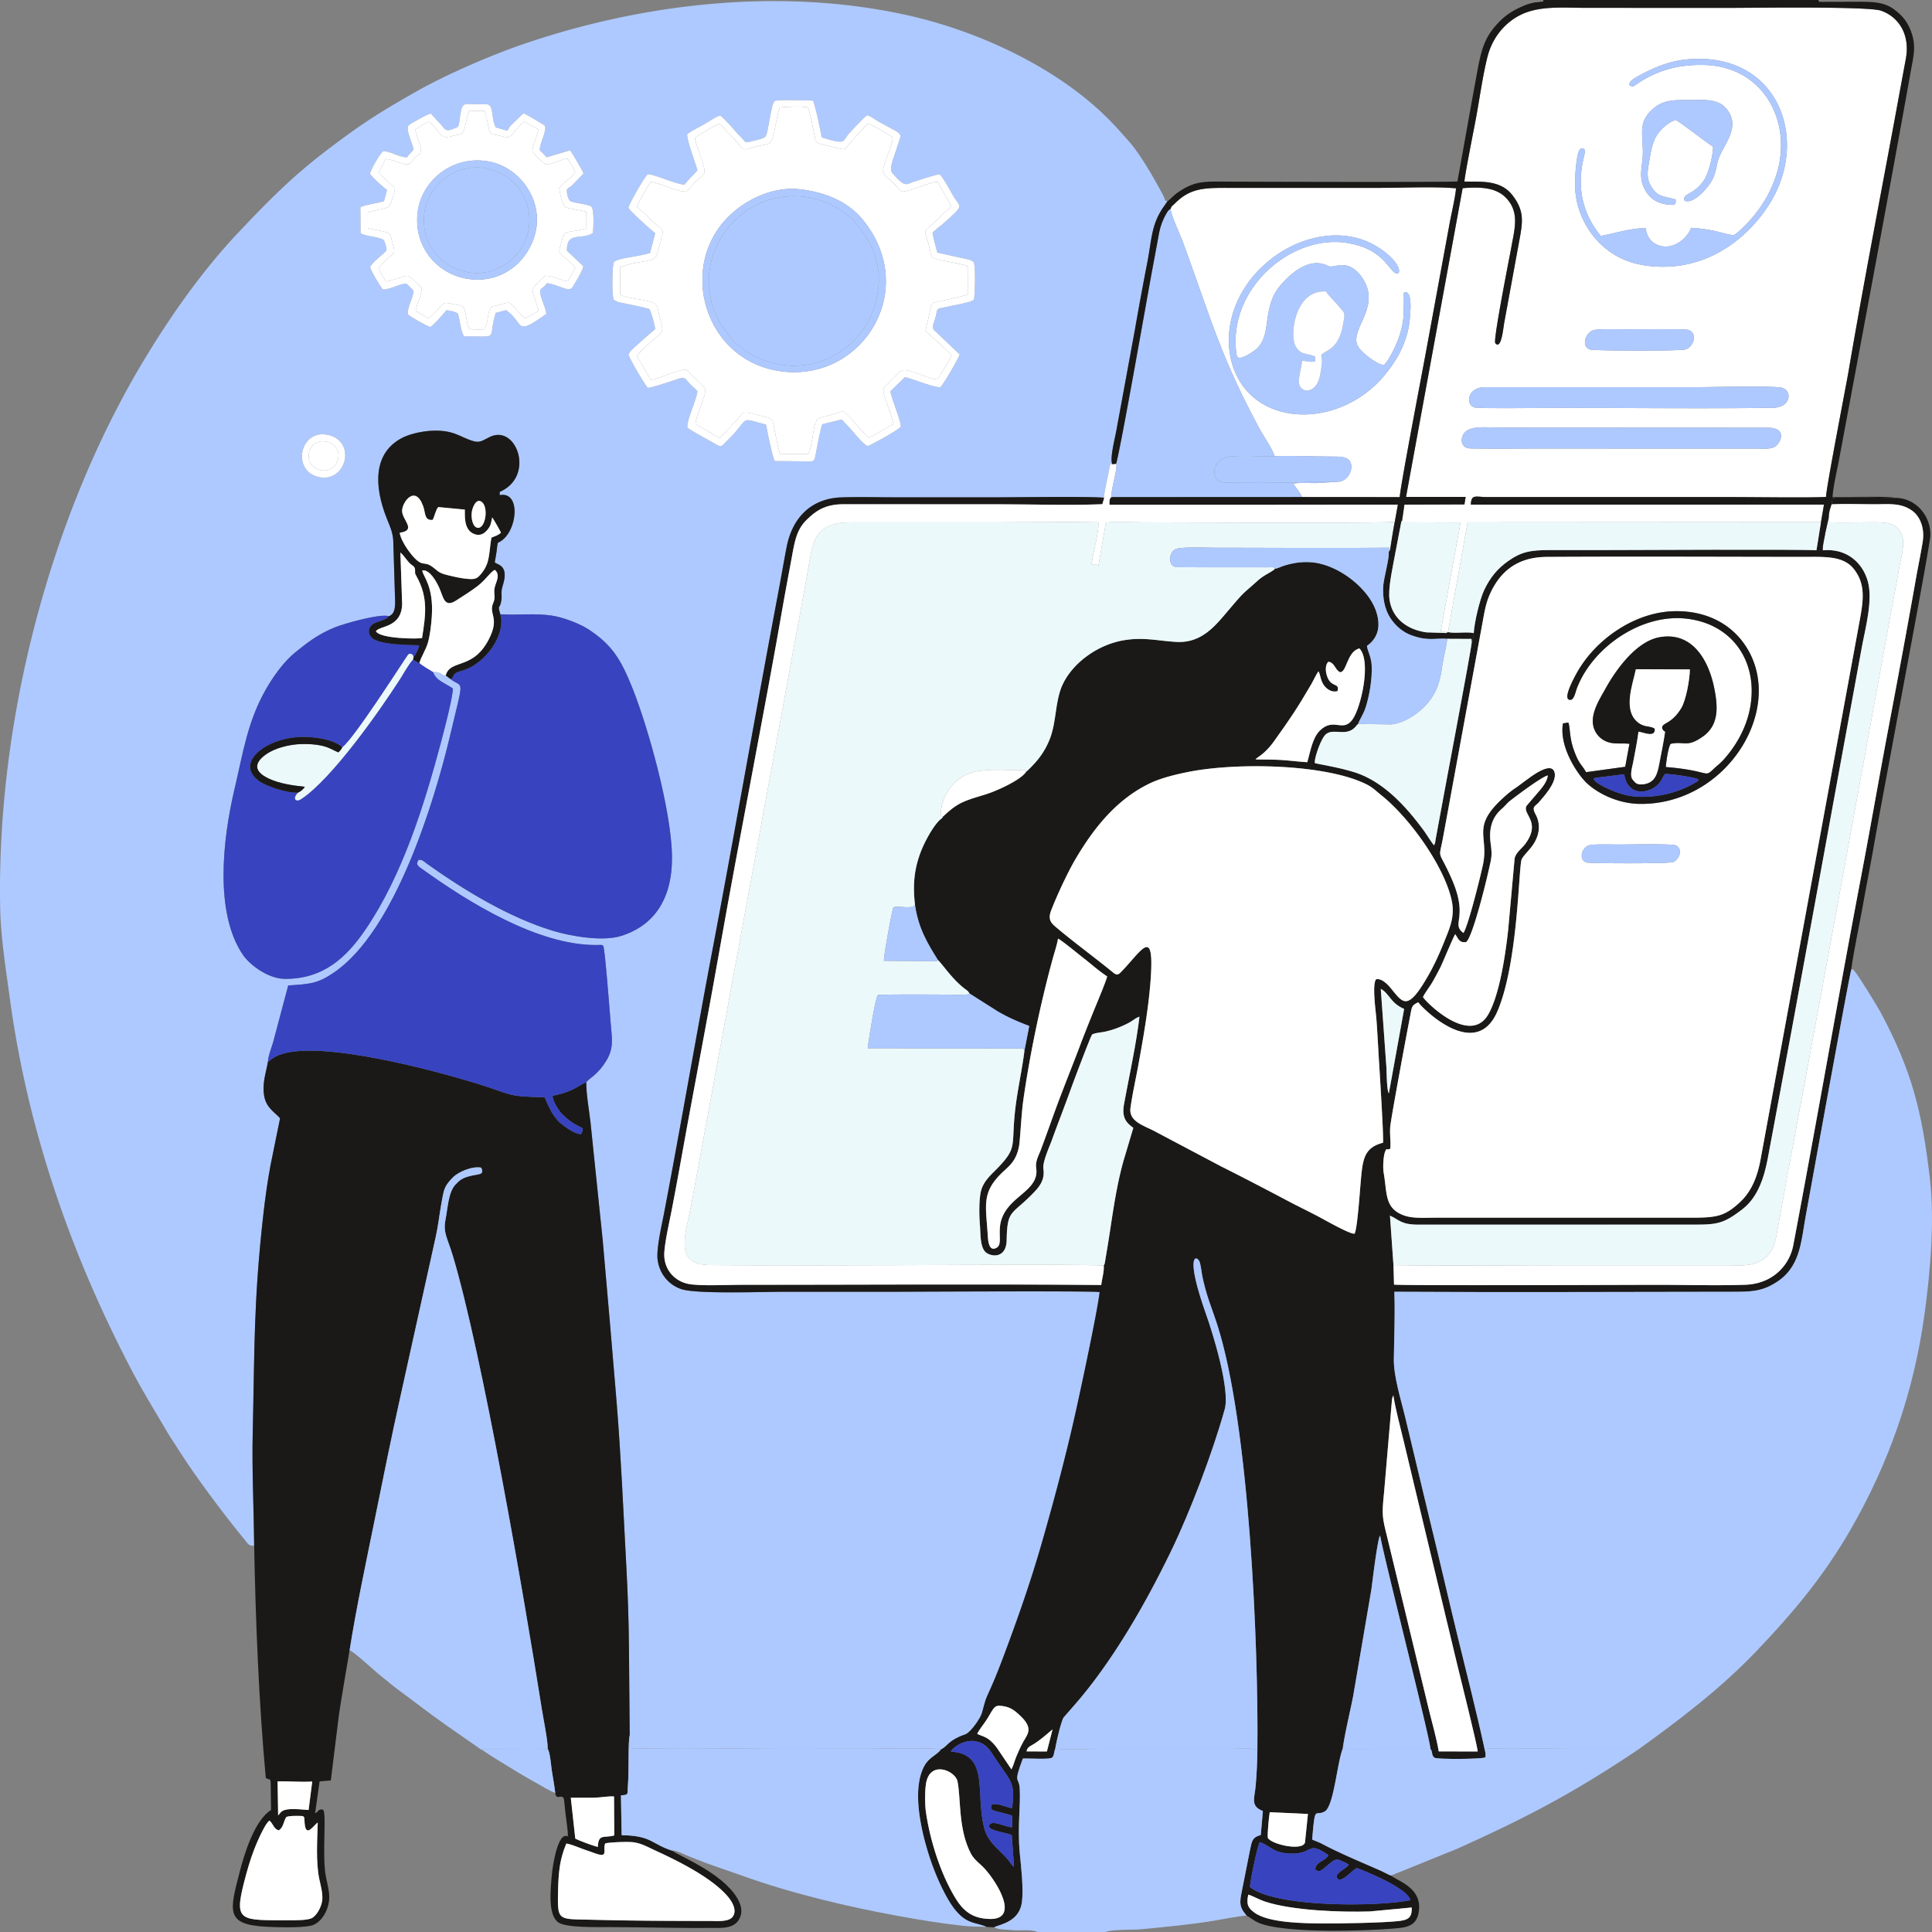 <svg xmlns="http://www.w3.org/2000/svg" width="581" height="581" fill="none"><rect width="100%" height="100%" fill="#808080" stroke="none"/><g fill-rule="evenodd" clip-path="url(#a)" clip-rule="evenodd"><path fill="#AEC9FF" d="M99.029 130.88c-8.613-2.316-11.512 10.314-3.538 12.482 8.37 2.276 11.911-10.231 3.538-12.482Zm148.075-89.576c-.496-2.777-1.684-8.503-2.598-11.05-1.491-.018-10.909-.403-11.617.17-1.079 1.277-1.831 9.327-2.649 10.603-.81.842-3.232 1.147-4.482 1.532-2.054.634-1.627-.19-3.461-1.844-.514-.463-4.582-5.397-5.807-5.977-1.531.55-3.494 1.959-5.046 2.809-1.628.891-3.478 1.84-4.804 2.801-.145 1.691 2.492 8.627 3.094 10.86-.444.66-2.464 2.422-3.886 4.333-2.932-.252-9.219-3.191-11.029-3.132-.72.252-5.911 9.325-5.798 10.053.11.702 5.072 5.113 5.902 5.872.759.694 1.247.986 2.103 1.842L195.5 76.05c-2.39.969-9.55 1.53-10.836 2.682-.646 1.134-.672 10.324-.073 11.475l1.179.596c.454.126.966.212 1.409.306 1.359.288 7.76 1.544 8.133 1.884.509.786 1.641 4.904 1.711 5.98l-4.208 3.651c-1.146 1.138-3.16 2.562-3.818 3.976.349 1.463 5.107 9.381 5.801 10.037 1.252-.036 7.217-2.031 8.727-2.562 2.373-.836 2.312-.512 3.55.947.893 1.053 1.797 1.545 2.669 2.657-.35 2.832-3.102 8.175-3.06 10.855.671.716 4.859 2.964 6.12 3.666 4.567 2.54 3.515 2.64 6.048.146 7.085-6.971 2.906-6.819 11.503-4.682.327 1.754 1.926 9.763 2.631 10.993l5.667.053c5.948.006 6.086.66 6.569-1.682.336-1.625 1.641-9.01 2.106-9.439.12-.046 5.72-1.437 5.847-1.446.496.633 1.059 1.209 1.963 2.139 1.171 1.204 4.763 5.849 5.904 5.831.357-.006 9.542-4.959 9.85-5.849 0-1.893-2.667-7.941-3.135-10.586l4.386-4.262c2.637.613 8.334 3.015 10.589 3.063.92-.743 5.393-8.441 5.867-9.879l-7.17-6.825c-1.223-.987-1.02-1.486-.503-3.043 1.549-4.661-.343-3.5 4.739-4.658 1.082-.247 6.56-1.155 7.188-1.974.32-.418.645-10.857-.139-11.406l-.985-.496c-.48-.156-.921-.25-1.395-.355l-8.476-1.88c-.333-1.5-1.398-4.884-1.393-6.159.861-.537.725-.538 1.463-1.185.556-.487.953-.677 1.521-1.185 6.875-6.147 5.397-4.75 3.182-8.567-.679-1.17-3.365-6.125-4.069-6.392-.539-.204-6.616 1.841-7.731 2.173-2.134.635-2.448 2.123-6.481-2.61-1.136-1.334.492-4.66 1.381-7.637 1.497-5.013 2.527-3.287-5.557-7.858-.85-.48-2.522-1.727-3.358-1.863-.534.084-5.41 5.297-5.892 5.952-1.474 2.005-.823 2.912-7.821.673h.001Zm-98.005-2.974c-1.473-2.76-.519-6.676-2.575-6.951l-6.376-.102c-2.209.281-1.506 5.49-2.476 6.882-.325.235-2.314.983-2.732 1.005-1.093.056-1.625-.78-2.042-1.385l-3.336-3.621c-.905.073-6.215 3.036-6.66 3.505-1.158 1.22 1.383 5.61 1.442 7.39-1.001 1.12-1.168 1.114-1.964 2.286-2.393-.087-5.041-1.843-7.101-1.921-.999.688-3.741 5.538-4.037 6.774.414.892 4.221 4.373 5.151 4.892l-.914 3.412c-2.073.691-5.313.957-7.096 1.796l.056 7.877c1.953 1 4.997.928 6.899 1.922.45.663.918 2.194.889 3.243-1.331 1.485-4.062 3.275-4.923 4.924.161 1.18 3.093 5.941 3.792 6.786 2 .141 4.957-1.687 7.078-1.79.91.804 1.242 1.27 2.177 2.143.054 2.047-1.991 4.97-1.689 7.14.799.759 5.552 3.466 6.653 3.774.724-.057 4.221-4.122 4.916-5.005 1.18.062 2.604.386 3.481.984.63 2.024.758 5.087 1.811 6.839 11.269.062 6.952 1.151 9.556-7.032l3.138-.844c5.568 3.9 2.307 8.189 12.074 1.134-.078-1.986-2.407-5.743-1.731-7.306.451-.665 1.085-.647 1.884-1.909 3.205.221 6.336 2.75 7.593 1.382.144-.157 3.567-5.705 3.346-6.543l-4.918-4.622c-.042-5.896 4.142-3.118 7.772-5.26.309-1.315.446-7.166-.335-7.918-.975-.939-5.15-.972-6.557-1.828-.564-.78-1.025-2.495-.843-3.445.45-.56.775-.558 1.41-1.064l3.562-3.682c-.228-.933-3.596-6.45-3.993-6.995l-7.073 2.093-1.533-1.576c-.428-.38-.118.03-.522-.511-.258-1.919 2.441-6.3 1.398-7.477-.134-.151-5.921-3.686-6.362-3.634l-3.823 3.691c-.438.522-.593.912-1 1.52l-3.467-.972Zm201.964 22.212-.752 1.112c-4.118 5.61-3.867 9.93-5.265 17.13a1127.266 1127.266 0 0 0-3.753 20.364l-5.62 30.546c-.388 2.134-1.973 8.256-1.181 9.893l-.604-.073-1.032 5.166c-.225 1.316-.938 3.759-.792 5.036-2.296-.475-27.049-.161-31.6-.161-10.507 0-21.014.006-31.521 0-5.196-.003-10.588-.139-15.761.015-9.427.28-14.953 6.293-16.633 14.991-.878 4.545-1.637 9.049-2.482 13.515-6.743 35.62-12.921 71.263-19.679 106.882-5.036 26.546-9.64 53.458-14.723 80.055-.628 3.283-2.35 10.614-1.9 13.862.618 4.455 3.552 7.631 7.198 8.819 4.626 1.508 24.35.777 30.735.778 10.589.002 21.178-.006 31.767-.001 4.543.002 60.396-.322 63.221.085-.725 6.398-6.323 32.272-7.727 38.416-2.883 12.624-6.073 24.506-9.568 36.719-3.446 12.037-7.367 23.15-11.67 34.615-1.053 2.806-2.109 5.503-3.302 8.265-2.144 4.965-1.634 3.13-3.09 8.474-.484 1.774-3.502 5.999-5.058 6.54-5.184 1.803-5.267 3.572-7.267 4.513-2.252-.628-19.293-.196-23.173-.203-7.797-.013-15.597.009-23.395.009-15.529 0-31.617-.409-47.068 0l.002-4.097-.224-25.74c-.046-8.288-.357-16.998-.804-25.283-.894-16.59-1.595-33.063-2.945-49.542-1.321-16.123-2.735-32.187-4.145-48.257l-3.673-35.462c-.371-3.284-1.355-8.964-1.258-12.032.691-1.211 3.366-2.06 6.136-6.732 2.161-3.643 1.577-6.459 1.196-11.019-.223-2.67-1.737-22.574-2.228-23.249-.384-.433-.313-.32-2.113-.309-17.52.112-38.427-12.833-52.201-22.742-1.164-.837-2.284-1.339-1.217-2.877 1.225-.08 1.708.622 2.447 1.149 11.205 7.983 24.867 16.285 38.101 20.247 5.328 1.595 14.718 3.255 20.328 1.505 9.942-3.1 15.48-11.176 15.312-23.952-.183-13.928-7.179-38.707-11.802-50.36-3.613-9.107-6.397-13.322-13.203-17.824-2.64-1.746-7.547-3.663-11.277-4.226-4.912-.741-10.323-.052-15.335-.378-.927-3.085-.135-1.399.278-4.038.329-2.106-.267-2.341.474-4.681 1.895-5.98-1.464-6.1-2.437-6.874.182-1.121.413-2.205.566-3.331.423-3.111.076-2.348 1.049-2.921 5.313-3.134 6.324-15.236-.096-13.987-.096-1.145-.082-.905.769-1.35 9.706-5.072 4.03-20.044-3.816-16.116-2.831 1.417-3.119 1.985-6.328.744-2.065-.799-3.61-1.771-6.062-2.3-4.457-.96-10.671.074-14.105 1.908-8.457 4.513-8.377 14.286-4.403 24.217.83 2.074 1.753 4.018 1.906 6.479l.499 16.259c.083 2.769.415 5.745-1.791 6.567-2.784-.831-13.596 2.284-16.172 3.326-5.016 2.03-8.184 4.459-12.08 7.621-3.173 2.575-6.365 6.875-8.714 10.978-5.567 9.721-6.903 19.169-9.452 29.964-3.615 15.312-6.077 37.366 2.512 49.973 1.92 2.818 7.386 7.176 12.665 7.205 11.54.064 18.51-6.44 24.313-15.012 10.977-16.215 17.489-37.04 22.592-56.195.778-2.919 3.627-13.708 3.549-16.129-2.892-1.917-5.049-2.421-5.945-4.958 1.061.073 1.358-.054 2.195.389.923.488.425.586 1.605.646l1.345 1.036c3.909 3.111 4.312-1.239.022 16.85-4.804 20.263-16.622 58.957-34.942 71.433-4.865 3.313-7.042 3.501-13.783 3.916l-4.561 17.134c-.492 1.696-1.473 4.048-1.55 5.852-.555 3.293-1.772 6.404-1.126 10.205.614 3.615 3.099 4.848 4.787 6.758l-2.868 14.099c-.912 4.871-1.629 10.031-2.185 15.001-2.92 26.06-2.595 40.114-3.174 65.609-.255 11.221.329 22.56.435 33.812-1.566.178-1.95-.675-2.58-1.442-6.605-8.04-14.964-19.158-20.433-27.825-.97-1.535-1.964-2.922-2.89-4.502-3.568-6.09-7.487-12.416-10.887-18.901C21.994 378.475 8.47 340.988 2.94 300.13 1.807 291.758.244 281.995.061 273.271c-1.184-56.514 15.154-118.287 43.161-164.858C51.604 94.475 61.21 80.985 71.81 69.789c9.092-9.605 16.195-16.815 26.828-24.88 10.523-7.982 15.744-11.276 27.111-17.696 8.434-4.763 21.77-10.54 30.893-13.693C192.903.982 234.791-3.951 273.146 4.64c20.968 4.696 44.006 15.404 59.203 30.195 2.729 2.656 4.694 4.908 7.126 7.652 3.477 3.925 7.559 11.1 10.071 15.796 1.297 2.425.318 1.8 1.517 2.26Z"/><path fill="#1A1918" d="m424.539 573.631-12.517 1.18c-8.698.293-23.466-.235-31.698-2.995-1.715-.574-3.684-1.705-4.927-2.058-.681 2.995-.014 4.038 1.829 5.399 4.309 3.182 15.136 3.225 20.509 3.266 5.076.038 17.741-.161 22.86-.713 2.872-.31 4.078-1.042 3.944-4.079Zm-25.091-15.772c-6.034-4.189-4.589-.743-10.075-.454-2.226.117-4.314-.216-5.969-.977-1.258-.578-3.506-2.271-4.565-2.43-.748 1.339-2.815 11.411-2.962 13.462 7.5 6.141 37.936 6.023 48.239 3.968-.807-3.881-15.863-9.639-16.038-9.624-1.032.086-4.496 4.565-5.865 3.167-1.185-1.617 2.543-2.893 3.388-4.158-.6-.569-1.711-.961-2.588-1.357-1.648-.744-2.287.362-4.807 2.322-1.031.801-1.384 1.268-2.65.503-.094-2.057 2.13-2.419 3.413-3.683.742-.731.29-.497.478-.739h.001Zm-6.119-12.364-11.487-.516c-.23 1.425-.746 6.39-.577 7.71 1.087 1.981 10.408 4.061 11.179 1.397l.885-8.592v.001Zm-114.899-.684c1.306 9.075 4.542 18.736 8.68 25.66 2.183 3.654 4.851 6.544 10.649 6.612 8.729.102 2.425-10.636-1.641-15.127-1.325-1.464-3.1-2.576-4.118-4.499-3.887-7.336-2.985-16.516-4.06-21.786-.647-3.174-8.414-6.563-9.501.904-.325 2.234-.32 6.075-.009 8.236Zm26.502 16.53-.67-9.456c-1.732-.928-8.4-1.389-6.483-3.394 1.334-.945 4.817.991 6.596 1.012l.027-3.46c-1.052-.415-2.59-.761-3.835-1.097-1.448-.391-3.071-.476-2.382-2.167 1.54-.835 4.428.765 6.156.974 1.122-7.902-.447-7.952-5.252-15.295-1.489-2.276-2.589-4.233-5.803-4.821-3.014-.552-6.437 1.469-7.343 3.111 11.831.716 7.204 12.549 10.104 23.202 1.161 4.265 4.602 6.296 7.245 9.506.611.741.804 1.388 1.64 1.885Zm-11.061-39.904c1.282.577 2.334.794 3.469 1.63.818.602 1.901 1.72 2.521 2.648l4.296 6.375c.676-1.253 1.023-2.837 1.671-4.318.623-1.426 1.172-2.657 1.917-4 1.293-2.332 3.123-4.023-1.01-7.882-1.883-1.759-3.157-2.709-6.039-2.924-2.001-.15-2.121 1.461-4.393 4.793-.679.996-2.026 2.678-2.432 3.678Zm22.663-1.372c-.412.268-3.818 3.427-6.106 4.678-.984.538-1.536.884-1.717 1.955l6.116.011 1.707-6.644Zm116.13 6.627 11.733.024c-.402-2.99-5.238-22.251-6.35-26.879l-12.762-53.232c-1.052-4.413-2.117-8.862-3.177-13.315-1.05-4.406-2.382-9.184-3.093-13.669l-.353.856c-.025.106-.084.699-.093.845l-2.346 27.488c-.708 6.893-.571 7.361 1.012 13.728l12.356 51.176c.961 3.999 2.42 8.982 3.073 12.979v-.001Zm-10.402-223.283c-4.2-1.778-4.4-4.64-7.026-6.03l1.694 23.639c.079 1.404.086 7.074.736 7.768l4.595-25.377h.001Zm-89.31-9.783c-2.426-1.555-4.925-3.828-7.3-5.655-1.197-.921-6.65-5.426-7.49-5.696-.237 1.663-1.078 4.191-1.548 5.899-3.666 13.332-6.985 29.226-8.899 42.809-.556 3.948-.957 11.957-1.245 13.555-.928 5.158-3.43 6.314-5.875 8.87-5.257 5.497-4.138 9.246-3.585 17.6.109 1.646.2 5.627 2.691 4.219 1.556-.839.691-3.475 1.026-6.424 1.029-9.047 11.991-10.081 10.881-17.566-.301-2.035.793-3.845 1.439-5.574 1.298-3.475 2.541-6.952 3.807-10.467 2.52-6.997 5.348-13.901 7.965-20.842 1.314-3.484 2.713-6.948 4.116-10.411.676-1.67 3.815-9.123 4.017-10.317Zm80.849.885c1.712-.447 3.644 1.674 4.62 2.876 3.622 4.46 4.958 6.697 11.145-4.112 1.818-3.176 3.44-6.77 4.876-10.392 1.542-3.889 3.165-7.315 2.094-12.207-2.189-9.999-12.435-24.612-21.291-31.657-1.407-1.119-2.409-2.194-4.257-3.125-12.178-6.127-38.803-6.66-53.442-3.793-3.987.782-8.462 1.887-11.785 3.487-9.948 4.789-16.767 13.32-22.319 22.735-2.337 3.963-5.646 11.055-7.362 15.544-1.076 2.818.211 3.878 1.618 5.067 5.142 4.349 11.435 8.944 16.89 13.399.869.709 1.425 1.088 2.34.167 6.216-6.249 10.177-14.278 9.141 1.469-.572 8.684-2.222 17.977-3.743 26.317-.765 4.194-1.796 8.729-2.366 12.892-.582 4.247 4.391 5.384 7.631 7.206l19.644 10.389c6.641 3.331 13.263 6.781 19.959 10.327 3.199 1.694 6.762 3.391 9.933 5.097 1.588.854 8.862 4.982 10.212 4.807.861-1.29 1.656-13.502 1.9-16.082.58-6.153.879-9.79 6.673-11.273.199-2.175-1.016-21.278-1.249-25.094-.249-4.059-.44-8.157-.756-12.218-.19-2.436-1.308-10.192-.106-11.826Zm16.925.902c-.594 1.037-2.544 3.645-2.786 4.442.808 1.476 14.101 14.705 19.601 5.233 3.371-5.804 5.146-17.687 5.991-25.301l1.956-21.666c.396-1.777 2.254-3.038 3.234-4.382 4.894-6.707-1.087-8.919.374-11.437l3.635-4.255c.877-1.006 2.604-3.019 2.716-4.861-1.93.506-9.436 6.147-11.3 7.607-.926.726-1.437 1.496-2.501 2.42-3.091 2.687-3.955 6.138-3.355 10.541.526 3.861.165 4.421-.645 8.106-.845 3.844-4.949 20.479-6.797 21.458-2.035.261-2.329-1.092-3.222-2.37-.385.347-3.771 8.538-4.411 9.825a93.931 93.931 0 0 1-2.49 4.641v-.001Zm-37.586-66.197c.947-3.334 1.552-7.397 3.869-9.604 4.097-3.902 6.743.711 9.649-3.152 2.609-3.469 5.828-17.615 2.158-21.465-3.803.904-3.829 7.459-5.91 7.119-1.5-.813-1.541-2.891-3.448-3.109-1.223 1.246-.764 3.814.038 5.293 1.234 2.279 3.44 1.18 2.718 3.534-1.786.528-3.334-.728-4.048-1.712-1.133-1.562-1.005-3.078-1.663-4.223-.52.576-1.62 2.927-2.116 3.77-4.465 7.591-6.04 9.947-11.177 17.131-.985 1.377-1.419 1.869-2.606 3.061-1.49 1.496-2.604 1.923-3.022 2.509 2.68.089 5.24.003 7.935.189 2.623.18 5.125.515 7.624.659h-.001ZM418.113 345.4c-1.19.733-.971-.49-1.541.85-.597 1.404-.737 4.922-.473 6.403 1.102 6.179.164 10.811 6.277 12.91 2.603.894 6.125.629 9.095.628h76.833c7.834.012 10.251-.363 14.797-4.524 3.269-2.993 5.232-7.046 6.326-12.881l29.835-162.204c1.114-6.096 1.808-10.908-1.747-15.443-3.236-4.128-8.975-3.662-15.475-3.668-25.596-.021-51.242-.142-76.833.003-6.779.039-12.054 2.504-15.68 8.379a22.997 22.997 0 0 0-1.59 3.091c-1.05 2.439-1.484 4.824-1.989 7.636l-11.918 64.874c-.964 5.396-1.483 4.815-.057 7.49 1.017 1.908 2.188 4.321 3.079 6.529 4.356 10.789-.697 12.321 3.038 15.09 1.431-2.099 5.123-16.982 5.883-20.612 1.795-8.574-3.568-11.105 5.817-19.797 1.186-1.099 2.337-2.092 3.658-2.987 1.403-.95 2.548-1.881 3.849-2.802 1.13-.8 7.522-5.81 8.244-1.85.537 2.94-3.402 7.125-4.55 8.507-1.349 1.623-2.512 1.424-1.192 3.889 1.821 3.4.948 6.965-1.302 9.861-.862 1.11-2.607 2.847-2.918 3.724-.915 2.582-1.042 31.166-7.282 45.655-6.61 15.345-22.964-1.346-23.794-2.75-2.054.981-1.912 1.422-2.432 4.108-.914 4.711-5.849 31.075-6.009 33.486-.142 2.149.187 4.233.051 6.405Zm138.626-53.87c-.561 1.417-12.806 69.184-13.697 74.069-1.479 8.118-1.629 15.582-9.117 20.187-3.811 2.343-6.602 2.681-11.831 2.686-34.143.024-68.733.196-102.778-.009.239 6.81-.054 13.452-.153 20.206-.076 5.265 2.126 12.174 3.369 17.314 2.706 11.195 5.282 22.242 7.995 33.369 2.695 11.052 5.232 22.157 7.925 33.167 2.499 10.224 5.833 23.397 7.988 33.41.205.931.416 1.489.221 2.561-1.25.54-13.98.626-15.202.122-1.054-.602-.538-1.774-1.312-2.713.148-2.177-13.561-55.794-15.12-64.135-.795.995-2.435 14.983-2.62 16.232l-5.457 31.949c-1.004 5.178-2.436 10.797-3.163 15.931-1.67 4.148-2.668 17.3-5.388 18.857-2.965 1.699-2.914-2.367-3.795 8.448.511.305 2.097.838 2.866 1.25 5.404 2.893 12.049 5.62 17.727 8.132 1.07.473 2.053 1.084 3.108 1.462 2.164 1.765 9.771 3.777 8.273 11.335-.588 2.965-2.391 4.081-5.688 4.429-8.324.881-35.449 1.88-42.831-1.762-1.224-.604-2.316-1.547-3.187-1.963-1.397-1.789-2.277-2.649-1.67-6.071l2.641-13.34c.634-2.776.531-4.095 3.31-4.812l.628-7.231c-3.821-1.466-2.507-3.743-2.165-7.623.295-3.363.469-7.074.508-10.544.365-31.249-2.417-98.691-12.218-128.535-1.761-5.361-2.868-7.603-4.167-13.297-.366-1.602-.526-3.565-.929-4.988-.59-2.083-4.924-3.605 1.935 15.76 1.945 5.492 7.232 22.428 5.554 28.433-3.683 13.182-10.474 30.966-16.152 42.68-7.866 16.227-17.948 33.74-29.514 46.814l-2.76 3.151c-.785 1.161-2.257 7.597-2.542 9.406-.404.942-.286 2.335-1.064 2.769-1.509.52-6.586.102-8.668.201-2.99 7.972-1.141 5.308-.939 9.07.285 5.317-.714 11.489-.001 19.218.39 4.231 1.209 10.748.639 14.977-.784 5.813-6.537 6.619-8.163 7.393-.043.02-.121.059-.176.099l-2.296-.127c-3.523-1.643-6.996-.263-11.72-8.555-2.381-4.18-4.402-9.061-5.969-14.217-2.05-6.743-4.764-18.608-1.051-25.553 1.426-2.668 3.464-3.094 5.08-5.045 2-.941 2.083-2.709 7.267-4.512 1.556-.541 4.574-4.766 5.057-6.54 1.457-5.344.946-3.51 3.09-8.475 1.193-2.761 2.25-5.459 3.303-8.265 4.302-11.464 8.224-22.577 11.669-34.615 3.496-12.212 6.686-24.094 9.569-36.718 1.403-6.144 7.001-32.019 7.726-38.417-2.825-.406-58.678-.082-63.22-.084-10.589-.005-21.178.002-31.767 0-6.385-.001-26.11.73-30.735-.777-3.646-1.189-6.581-4.364-7.198-8.819-.45-3.249 1.272-10.579 1.9-13.862 5.083-26.598 9.686-53.51 14.723-80.055 6.758-35.619 12.935-71.262 19.679-106.882.845-4.466 1.604-8.971 2.482-13.515 1.68-8.698 7.206-14.712 16.633-14.991 5.172-.154 10.565-.018 15.761-.015 10.506.006 21.014 0 31.52 0 4.552 0 29.304-.314 31.601.161l-.56 1.908c-10.105.41-21.084.021-31.287.021l-46.791-.009c-5.379.034-8.188 2.069-10.845 4.682-2.957 2.908-3.548 6.18-4.432 11.072-.786 4.349-1.662 8.731-2.42 13.099-6.081 35.083-13.12 69.915-19.307 105.01-3.101 17.589-6.453 35.141-9.677 52.606-1.622 8.783-3.113 17.482-4.827 26.208-.616 3.132-2.27 10.371-2.161 13.339.164 4.413 3.22 7.567 7.053 8.415 3.338.739 11.74.315 15.59.315 36.088 0 72.837-.264 108.77.052.191-1.739.928-4.123.755-5.814l.252-.562c.023-.069.042-.132.063-.206l.767-4.628c.292-1.771.577-3.566.839-5.297 1.093-7.212 2.118-14.103 4.08-21.05l2.899-9.716c-2.305-1.615-3.509-3.232-2.79-7.162 1.496-8.179 3.716-18.223 4.619-26.251-1.167.394-1.984 1.202-3.176 1.835-2.182 1.158-4.648 2.119-7.169 2.664-1.245.269-2.941.35-3.869.845-.416.372-5.641 14.279-6.234 15.924-1.932 5.363-3.956 10.54-5.935 15.977-.735 2.017-2.801 6.494-2.496 8.524.529 3.522-1.473 5.65-3.205 7.43-6.385 6.566-7.668 4.675-7.843 14.034-.088 4.681-3.459 5.215-5.756 3.979-2.366-1.273-2.038-5.686-2.297-8.771-.232-2.774-.314-7.957.445-10.417.853-2.765 3.062-4.626 4.607-6.216 6.147-6.328 4.463-6.58 5.424-16.464.643-6.609 2.162-12.871 2.933-19.166l1.437-7.389c-3.627-1.384-6.383-2.576-9.589-4.455l-8.367-5.31c-.476-.771-.554-.776-1.27-1.307-3.876-2.878-6.708-7.324-8.243-8.778-3.065-4.897-5.861-9.485-6.875-16.463-.691-5.937-.31-10.565 1.607-15.746 1.102-2.976 3.58-7.673 5.718-9.786.735-.726.598-.282 1.118-1.162 4.384-4.182 6.387-4.715 12.576-6.57 3.414-1.023 10.741-4.36 12.326-6.782 2.87-2.667 5.476-5.503 7.238-10.099 1.716-4.476 1.58-9.587 3.021-14.206 2.299-7.372 10.49-13.844 19.112-15.318 5.986-1.023 10.026.131 15.752.482 7.834.479 11.917-4.966 16.061-9.834 4.819-5.662 3.594-4.145 8.584-8.644 1.98-1.785 4.418-2.628 5.153-3.554.837-.021 1.437-.498 2.895-.95a23.24 23.24 0 0 1 3.166-.75c2.383-.386 4.893-.378 7.198.135 7.267 1.618 14.675 7.867 16.929 13.826 1.612 4.264 1.252 8.282-2.552 10.976.252 1.77 1.292 3.253 1.417 5.907.185 3.915-.618 8.842-1.781 12.484-.712 2.232-1.543 3.146-2.297 5.067l-.39.384c-.19.215-.13.173-.319.393-2.743 3.209-6.487.461-8.859 2.23-1.616 1.204-3.442 7.046-3.454 8.277-.008.865-.024.227.092.532.45.169 7.75 1.338 12.341 2.887 8.469 2.859 15.18 10.35 20.329 17.342.921 1.251 2.06 3.22 3.07 4.46.42-.704.379-1.027.551-2.058l1.035-5.595c1.157-6.521 9.601-50.873 9.776-53.447.378-.663.545-1.849.604-2.705.187-3.272 1.79-10.061 3.099-12.861 1.883-4.028 4.192-6.647 7.209-8.786 4.032-2.859 6.78-3.329 12.694-3.336 5.335-.006 10.671.003 16.006.003 5.26 0 60.441-.284 64.052.069h1.898c7.237-.663 12.003 3.771 13.546 9.333 1.582 5.703-.74 14.069-1.794 19.791-9.429 51.186-18.661 102.515-28.276 153.674-1.076 5.725-2.985 11.747-7.581 15.308-6.466 5.009-8.056 4.679-17.958 4.686l-79.544.004c-5.295.001-5.806-1.505-8.547-2.717l1.052 14.883.169 5.864c2.35.353 73.198.067 79.236.067 8.662 0 17.741.265 26.351-.015 5.745-.187 10.248-2.967 12.765-7.28a14.895 14.895 0 0 0 1.728-4.674c7.02-37.04 13.433-74.228 20.471-111.245 2.819-14.825 5.384-29.676 8.192-44.504 2.795-14.76 5.56-29.628 8.181-44.48.669-3.793 1.456-7.504 2.062-11.245.664-4.106-.809-7.658-3.144-9.337-3.366-2.422-6.733-1.964-11.348-1.964-4.194 0-8.786-.173-12.926.029l.275-1.786c2.507-.715 15.123-.09 18.696-.149 6.087-.139 10.879 5.113 10.759 11.28-.048 2.512-9.782 54.04-10.124 55.917-2.259 12.43-4.648 24.719-6.844 37.226-1.086 6.189-2.308 12.311-3.412 18.516-.781 4.389-3.042 15.303-3.396 18.861v-.002Z"/><path fill="#ECF9FB" d="M417.609 165.923c.077-.272.153-.968.202-1.223-17.262.18-34.569.025-51.843.024-2.776-.001-10.838-.386-12.496.46-1.578.805-1.872 2.905-1.362 4.164.557 1.373 1.932 1.227 3.265 1.238l25.873.02c1.306-.005 1.686-.208 2.193.399-.735.926-3.172 1.768-5.152 3.553-4.99 4.5-3.765 2.983-8.584 8.645-4.144 4.868-8.227 10.313-16.062 9.834-5.725-.351-9.765-1.506-15.751-.482-8.622 1.474-16.813 7.946-19.112 15.318-1.441 4.619-1.305 9.73-3.021 14.206-1.763 4.595-4.369 7.432-7.238 10.099l-.085-.548c-5.879.081-13.492-.882-18.12 1.459-3.753 1.898-7.409 6.218-7.414 12.211.208.184.549.177.717.23-.521.879-.384.435-1.119 1.162-2.137 2.113-4.616 6.81-5.717 9.785-1.918 5.182-2.299 9.81-1.608 15.746-1.449 1.37-5.623-.145-6.528.745-.445.913-2.926 14.592-2.825 15.974l15.196.111c1.568-.146.479.099 1.032-.366 1.535 1.454 4.367 5.9 8.243 8.778.716.531.794.536 1.271 1.307-.385.661-5.398.326-6.369.327-3.155.003-20.67-.144-21.186.176-.803.499-3.095 15.611-3.068 15.962l46.731.056c.11.219.285.479.411.633-.772 6.295-2.291 12.557-2.934 19.165-.961 9.884.723 10.137-5.424 16.465-1.545 1.59-3.753 3.45-4.606 6.215-.759 2.46-.678 7.644-.445 10.417.259 3.085-.069 7.499 2.297 8.772 2.297 1.235 5.668.702 5.755-3.979.176-9.359 1.458-7.468 7.844-14.034 1.731-1.78 3.734-3.908 3.205-7.431-.305-2.03 1.761-6.506 2.495-8.523 1.98-5.437 4.004-10.614 5.936-15.978.592-1.644 5.817-15.551 6.234-15.924.927-.494 2.623-.575 3.868-.844 2.522-.545 4.987-1.506 7.169-2.665 1.193-.632 2.01-1.44 3.176-1.834-.903 8.027-3.123 18.072-4.619 26.251-.718 3.93.485 5.546 2.791 7.162l-2.9 9.716c-1.961 6.946-2.987 13.837-4.079 21.05a413.115 413.115 0 0 1-.84 5.297l-.767 4.628c-.02.073-.04.137-.062.206l-.253.562c-.814-.455-53.42-.163-59.041-.163-19.761 0-39.598.17-59.349-.013-11.347-.105-7.23-9.178-5.316-19.918l34.502-187.544c.68-3.638 1.258-9.368 2.994-11.8 2.336-3.272 5.376-4.087 10.669-4.101 4.924-.012 9.851.001 14.776-.001 9.85-.005 19.701.003 29.551.003 9.808 0 19.858-.214 29.635.005.083 3.248-1.659 9.037-2.077 12.535 1.552.439-1.481-.205.589.051.423.052.107-.052.667.098 1.133.304.371-.034.771.52l2.277-13.129c3-.366 7.796-.078 10.986-.078 9.142.001 74.061.35 75.886-.175-.284 1.406-.562 3.169-.83 4.724l-.532 3.415c-.34 1.166-.108.49-.474.874h.001Z"/><path fill="#AEC9FF" d="M492.497 526.242c-.474-.429.144-.219-.93-.327l-21.926-.018c-7.423 0-15.913-.383-23.2.031-2.156-10.012-5.489-23.186-7.989-33.41-2.692-11.01-5.23-22.115-7.925-33.167-2.713-11.127-5.289-22.173-7.995-33.369-1.242-5.14-3.445-12.049-3.368-17.314.098-6.754.392-13.396.153-20.206 34.044.205 68.634.034 102.777.009 5.229-.004 8.021-.343 11.831-2.686 7.488-4.605 7.639-12.068 9.118-20.186.89-4.886 13.135-72.654 13.696-74.07 1.28.157.288-.196.968.531 1.231 1.318 7.126 11.033 7.831 12.355 9.256 17.342 12.446 29.438 14.845 50.188 1.472 12.734.07 28.286-1.685 40.964-3.202 23.128-10.715 44.56-22.214 64.473-8.204 14.207-17.474 25.188-28.389 36.606-10.608 11.095-22.944 20.518-35.598 29.596Z"/><path fill="#fff" d="M503.913 254.22c-1.267-.545-14.706-.244-17.28-.244-1.747 0-7.435-.196-8.741.222-2.4.767-3.158 4.481-.783 5.189.905.269 24.649.395 26.039-.143 1.85-.717 3.118-4.011.765-5.024Zm-33.888-36.67c-1.119 6.5 3.575 14.045 6.411 17.169 3.149 3.47 9.711 6.926 16.592 7.029 25.284.379 42.669-26.491 33.306-45.095-4.205-8.354-12.538-13.118-22.956-12.844-11.859.311-23.553 8.494-29.139 18.473-.626 1.119-4.082 7.323-2.475 8.074 1.505.704 1.967-2.105 2.39-3.235 4.499-12.029 18.659-22.175 32.031-21.16 14.315 1.086 22.604 12.578 20.174 26.573-1.15 6.624-4.601 12.121-7.996 15.89-1.032 1.146-1.982 1.825-3.064 2.847-1.654 1.561-1.57 1.565-4.09.94-3.289-.815-6.739-1.267-10.262-1.542.14-1.791.676-5.613 1.42-6.97 4.177-.916 4.862 1.248 9.768-2.238 4.835-3.434 4.548-8.993 3.296-14.904-1.693-7.99-6.49-16.708-16.393-14.921-6.987 1.262-13.08 9.768-16.158 15.351-1.622 2.941-4.774 7.611-3.656 11.644a6.608 6.608 0 0 0 3.633 4.258c2.38 1.068 4.466.494 7.161.79l-1.275 6.916-11.789 1.618c-1.263-2.365-2.016-2.152-3.597-6.479-1.48-4.051-1.093-6.688-1.714-8.452l-1.618.268Zm-51.912 127.851c.136-2.173-.193-4.257-.05-6.406.16-2.41 5.094-28.775 6.008-33.485.521-2.686.379-3.127 2.432-4.108.831 1.403 17.184 18.094 23.794 2.749 6.241-14.488 6.368-43.072 7.283-45.655.31-.876 2.055-2.613 2.918-3.723 2.25-2.897 3.123-6.462 1.301-9.861-1.32-2.466-.157-2.266 1.192-3.89 1.148-1.381 5.087-5.567 4.551-8.507-.723-3.959-7.115 1.051-8.245 1.851-1.3.921-2.446 1.851-3.849 2.802-1.32.895-2.471 1.888-3.658 2.987-9.384 8.692-4.022 11.223-5.816 19.796-.76 3.631-4.453 18.513-5.883 20.613-3.735-2.769 1.318-4.302-3.038-15.091-.891-2.207-2.063-4.621-3.08-6.528-1.426-2.675-.907-2.094.058-7.491l11.918-64.874c.505-2.811.938-5.196 1.988-7.635a22.94 22.94 0 0 1 1.591-3.091c3.626-5.876 8.9-8.341 15.68-8.379 25.591-.146 51.237-.024 76.833-.003 6.5.005 12.239-.46 15.474 3.667 3.556 4.536 2.862 9.347 1.748 15.444l-29.835 162.204c-1.094 5.834-3.057 9.888-6.326 12.88-4.547 4.162-6.964 4.537-14.798 4.525h-76.832c-2.97.001-6.492.266-9.095-.628-6.114-2.099-5.176-6.731-6.278-12.911-.264-1.48-.123-4.998.473-6.402.57-1.341.352-.117 1.541-.85Z"/><path fill="#1A1918" d="M182.013 554.349c-.898 2.065 1.279 4.606-3.339 2.89-.849-.316-1.793-.634-2.728-.955-1.62-.556-4.151-1.683-5.632-1.878-2.147 5.093-2.393 9.149-2.514 15.27-.161 8.168.344 7.385 10.273 7.643 11.742.304 23.232.363 34.969.362 2.539 0 6.205.397 7.374-1.372 1.394-2.109-.614-4.912-1.694-6.154-4.846-5.566-14.742-10.504-21.76-13.708-2.022-.924-3.924-2.069-6.429-2.427-1.608-.229-7.001-.029-8.519.33l-.001-.001Zm-86.46-6.246c-1.093.555-3.564 4.881-3.941.161-.15-1.865.184-2.169-1.453-2.175-1.373-.004-2.98-.083-4.062.321-.874 1.356-.874 3.329-2.34 4.028-1.53-.571-1.596-1.992-2.709-2.94-1.434.906-4.02 7.147-4.557 8.526-1.26 3.24-2.212 6.585-3.08 9.975-3.085 12.041-1.087 11.454 13.547 11.467 1.756.001 5.742.081 7.027-.758 1.224-.799 2.466-2.825 2.858-4.831.405-2.077-.41-4.825-.823-6.811-1.069-5.127-.607-11.701-.466-16.963Zm77.443 4.792c1.098.618 5.362 2.212 6.792 2.519.131-4.157 2.006-2.552 4.942-3.464l-.077-11.719c-1.581-.135-4.254.36-6.08.385-2.306.032-4.617-.021-6.921 0l1.344 12.279Zm-79.097-17.138c-3.725.197-6.823-.123-10.418-.064l.161 10.252.803-.947c1.396-1.623 6.62-.728 8.362-.693l1.092-8.548Zm82.422-210.266c-.097 3.068.886 8.747 1.258 12.031l3.673 35.463c1.41 16.07 2.824 32.134 4.145 48.256 1.35 16.48 2.05 32.952 2.945 49.543.447 8.284.757 16.994.804 25.282l.224 25.74c-.548 1.614-.182 10.957-.542 15.07-.243 2.775.433 2.851-2.097 3.03l.208 11.984c9.13.113 8.982 2.702 15.266 4.67 2.168 1.71 14.782 6.516 19.428 14.126 1.24 2.03 1.93 4.376.545 6.653-1.077 1.771-3.054 2.409-5.93 2.436-11.565.113-21.667-.202-33.004-.256-3.637-.018-12.91.266-15.336-1.404-3.179-2.188-2.359-9.803-1.956-14.348.223-2.524 1.799-13.144 4.803-11.501.137-1.419-.591-5.75-.767-7.481-.054-.527-.335-3.787-.465-4.007-.762-1.29-2.271.747-2.542-1.589-.264-2.313-.697-4.528-1.055-6.841-.241-1.559-.492-5.456-1.24-6.448.213-1.695-1.39-9.684-1.752-11.979-5.462-34.589-17.942-106.808-26.747-136.251-1.627-5.443-2.996-6.912-2.212-10.884.681-3.455.835-8.225 2.982-10.543 1.238-1.337 2.062-1.987 4.327-2.566 2.948-.755 4.362-.225 3.459-2.527-2.864-.587-7.082 1.414-8.516 2.885-2.652 2.721-2.721 3.472-3.526 8.048-.548 3.117-.983 6.843-1.672 9.892l-10.485 47.391c-2.818 12.656-5.417 25.546-7.994 38.289-2.561 12.663-5.385 25.764-7.418 38.624-1.062 6.369-2.193 12.689-3.181 19.201l-2.464 19.951-3.379.282-1.35 9.616c1.117-.527.903-1.44 2.36-1.113 1.26.805-.423 14.033.958 20.501.365 1.707.985 4.155.942 5.94-.093 3.864-2.54 7.926-5.77 8.507-3.346.602-9.939.453-13.481.24-11.901-.714-10.76-4.579-7.688-16.484 1.365-5.291 4.45-15.545 9.436-18.602l-.12-8.399c-.281-1.478-.278-.378-1.469-1.273-2.08-22.563-3.058-46.951-3.492-69.835-.106-11.252-.69-22.59-.435-33.811.58-25.495.254-39.55 3.174-65.609.557-4.971 1.274-10.13 2.185-15.001l2.868-14.1c-1.688-1.909-4.172-3.143-4.787-6.757-.646-3.801.571-6.913 1.127-10.205 1.488-1.048 1.902-1.595 4.1-2.32 12.488-4.119 46.122 4.965 58.401 8.731 11.024 3.382 8.905 4.037 20.721 4.229 1.553 3.444 1.932 4.638 3.982 7.021.744.863 4.918 4.197 6.946 4.047.364-.646.494-.672.539-1.722-.853-.465-2.011-.977-3.015-1.64-1.11-.733-3.076-2.337-3.792-3.325-1.009-1.39-2.089-3.007-2.296-4.821 6.627-1.255 8.275-3.545 10.167-4.038l.002.001Z"/><path fill="#fff" d="M528.25 134.898c1.732.004 4.028.253 5.388-.503 1.908-1.06 4.02-5.731-1.934-5.771l-80.533-.041c-4.333 0-9.148-.731-10.936 1.795-.646.912-.988 2.447-.16 3.557.758 1.016 1.934.93 3.458.952 6.049.09 12.17 0 18.228.003l66.489.008Zm7.631-18.278c-2.51-.696-21.146-.186-25.362-.186h-25.611l-38.426.006c-5.53.078-5.708 5.59-2.906 6.123 1.74.33 21.971.086 25.572.086 20.873 0 43.343.274 64.03-.021 5.438-.078 5.88-5.128 2.703-6.008Zm-28.105-17.407c-.943-.358-16.799-.168-19.174-.164-2.031.003-8.007-.232-9.481.273-2.433.833-3.715 4.964-.865 5.809 1.201.356 27.174.504 28.742-.075 2.254-.832 3.685-4.738.778-5.843Zm-1.213-38.876c2.728 1.24 6.948-3.83 8.17-5.922.968-1.658 1.325-3.532 1.769-5.607 1.003-4.689 7.335-10.022 2.898-15.83-2.528-3.309-6.384-2.934-11.589-2.93-5.515.003-8.232.232-11.294 3.222-3.331 3.254-2.753 6.03-2.49 11.533.239 4.993-1.778 8.232.886 12.643 1.582 2.619 3.844 3.824 7.002 4.11 1.73.156 2.042.104 2.02-1.55-3.358-1.024-5.189-.698-7.001-3.335-1.867-2.72-1.603-4.715-.973-8.189.538-2.973.876-5.543 2.299-7.809 1.048-1.669 3.34-3.869 5.61-4.602.571.01 9.368 6.856 11.279 8.026.106 2-1.187 7.798-2.691 10.035-3.211 4.774-6.525 3.819-5.895 6.205Zm-32.916-4.945c-.009 7.865 3.787 14.291 7.74 18.046 4.549 4.32 10.43 6.843 19.036 6.784 15.287-.106 26.42-10.095 32.109-19.557 11.658-19.391 1.91-45.09-24.945-42.834-5.223.438-10.042 2.374-14.389 4.761-1.523.837-3.204 1.63-3.264 2.937 1.057.81 1.27.435 2.286-.25 6.126-4.133 12.442-5.917 20.27-5.735 18.456.428 27.151 18.212 21.294 34.214-1.378 3.763-3.008 6.683-5.176 9.625-1.349 1.83-5.232 6.29-7.253 7.333-1.435-.081-4.452-1.015-6.179-1.355a49.69 49.69 0 0 0-6.598-.854c-1.104 2.821-4.03 5.32-6.969 5.597-3.695.349-6.441-2.111-6.682-5.53-5.262.164-8.816 1.517-13.544 2.363-9.938-12.195-4.505-24.206-4.745-25.604-.151-.88-1.156-.911-1.584-.334-1.073 1.442-1.404 8.295-1.407 10.393Zm73.967 101.625-106.266.068-5.906 33.004-2.209-.086 5.991-32.869-17.357-.054-.222-.567.694-4.757 18.049-.065.368-2.255-17.927-.006 17.021-92.834c6.097-.523 10.736-.056 13.664 3.592 3.322 4.142 1.949 8.76 1.007 14.018-.532 2.965-5.549 28.13-4.859 28.972 1.783 2.178 2.363-4.219 2.67-5.983l4.353-23.722c1.188-6.403 1.982-9.732-1.784-14.673-3.669-4.813-9.581-4.092-14.505-4.205.002-1.5 2.892-15.972 3.428-18.837 1.105-5.9 2.029-12.885 3.497-18.668 1.506-5.927 5.322-10.285 9.858-12.564 5.768-2.899 12.864-2.16 20.096-2.163 14.857-.006 29.716.028 44.573.003 6.511-.011 40.044-.477 43.82.847 5.338 1.873 8.833 7.187 7.454 14.558-1.164 6.225-2.307 12.526-3.453 18.705-4.583 24.71-9.589 50.683-13.787 75.331-.697 4.091-6.682 34.766-6.747 37.616-3.221.316-22.353.066-27.287.065l-74.862-.008c-3.093-.01-4.59-.977-4.658 2.281l106.186-.014-.9 5.27ZM413.801 294.512c-1.202 1.633-.084 9.389.106 11.825.316 4.062.507 8.16.756 12.219.233 3.815 1.447 22.918 1.249 25.093-5.794 1.483-6.093 5.12-6.673 11.273-.244 2.58-1.039 14.792-1.9 16.082-1.349.176-8.624-3.953-10.211-4.807-3.172-1.705-6.735-3.403-9.934-5.097-6.696-3.547-13.317-6.996-19.959-10.327l-19.644-10.389c-3.24-1.823-8.213-2.959-7.631-7.205.571-4.164 1.601-8.699 2.366-12.892 1.522-8.341 3.171-17.634 3.743-26.318 1.037-15.747-2.925-7.718-9.14-1.468-.916.92-1.472.541-2.341-.168-5.455-4.455-11.748-9.049-16.89-13.398-1.407-1.19-2.694-2.25-1.617-5.068 1.715-4.489 5.024-11.581 7.361-15.544 5.552-9.414 12.371-17.946 22.319-22.735 3.323-1.6 7.798-2.705 11.786-3.486 14.638-2.868 41.263-2.335 53.441 3.792 1.849.931 2.85 2.006 4.258 3.125 8.855 7.045 19.102 21.659 21.29 31.657 1.072 4.892-.552 8.318-2.094 12.208-1.435 3.621-3.058 7.215-4.876 10.391-6.187 10.81-7.523 8.572-11.144 4.112-.976-1.202-2.908-3.323-4.621-2.875Z"/><path fill="#3843BF" d="M176.322 325.492c-1.893.493-3.541 2.783-10.167 4.038.207 1.814 1.286 3.431 2.295 4.821.717.988 2.682 2.591 3.792 3.325 1.005.664 2.163 1.175 3.016 1.64-.045 1.05-.176 1.076-.54 1.722-2.027.15-6.202-3.183-6.945-4.047-2.051-2.383-2.429-3.577-3.982-7.021-11.817-.192-9.698-.847-20.722-4.229-12.278-3.766-45.912-12.85-58.401-8.731-2.198.725-2.611 1.272-4.1 2.32.077-1.804 1.058-4.156 1.55-5.852l4.561-17.134c6.74-.415 8.918-.603 13.783-3.917 18.32-12.476 30.138-51.17 34.942-71.432 4.29-18.09 3.886-13.739-.022-16.85.781-.146.338.045.795-.57.003-.004.254-.548.331-.665.66-1.003 2.302-.96 4.591-2.056 5.784-2.77 10.953-10.437 9.366-16.129 5.013.326 10.423-.363 15.335.378 3.73.562 8.637 2.48 11.277 4.226 6.806 4.502 9.59 8.716 13.203 17.824 4.623 11.653 11.619 36.432 11.802 50.36.168 12.775-5.37 20.852-15.312 23.952-5.609 1.75-15 .09-20.328-1.505-13.234-3.962-26.896-12.264-38.101-20.247-.739-.527-1.221-1.229-2.447-1.149-1.067 1.538.053 2.039 1.217 2.877 13.774 9.91 34.681 22.853 52.201 22.742 1.8-.011 1.729-.124 2.113.309.492.675 2.005 20.58 2.228 23.249.381 4.56.965 7.376-1.195 11.019-2.771 4.672-5.446 5.521-6.136 6.732Z"/><path fill="#AEC9FF" d="M164.685 525.902c-.432.264-.562.038-1.862.006l-17.435.055c-.771.193-.021-.174-.492.226-.713-.311-.08.058-.877-.508l-9.577-6.678c-5.719-3.975-9.88-7.356-15.012-11.087-1.459-1.061-3.217-2.618-4.792-3.832-1.794-1.383-8.183-7.391-9.506-7.804 2.033-12.859 4.856-25.96 7.417-38.623 2.578-12.743 5.177-25.633 7.995-38.289l10.485-47.391c.689-3.049 1.123-6.775 1.672-9.892.805-4.577.874-5.327 3.526-8.049 1.434-1.47 5.652-3.471 8.516-2.884.903 2.301-.511 1.771-3.459 2.526-2.265.58-3.089 1.23-4.327 2.567-2.147 2.317-2.301 7.088-2.982 10.542-.784 3.973.585 5.442 2.212 10.885 8.805 29.443 21.285 101.662 26.747 136.251.362 2.295 1.964 10.284 1.752 11.979h-.001Z"/><path fill="#3843BF" d="M116.967 185.3c-.986 1.382-3.489 1.401-4.95 2.481-1.803 1.333-1.206 3.821.856 4.689 3.443 1.451 8.997 1.402 13.179 1.59-.106 1.08-1.026 2.858-1.69 3.602-.115-.961-.908-1.318-1.578-.857-.286.196-16.302 25.447-19.852 27.936-2.307-2.255-8.045-3.201-12.288-3.11-10.608.227-20.234 7.755-12.775 13.208 2.079 1.52 8.332 3.746 11.813 3.498-1.32 1.266-1.308 2.552.133 2.337.15-.023.658-.311.814-.415 9.31-6.21 23.506-26.477 29.674-36.06 1.007-1.563 2.695-4.683 3.859-5.791.959.324 1.076.712 1.97.965.496.586 3.395 2.285 4.102 2.699.897 2.538 3.054 3.042 5.946 4.958.077 2.421-2.771 13.21-3.549 16.129-5.103 19.155-11.616 39.98-22.592 56.196-5.803 8.571-12.773 15.076-24.313 15.011-5.279-.029-10.745-4.387-12.665-7.205-8.59-12.607-6.128-34.661-2.512-49.972 2.55-10.796 3.885-20.244 9.452-29.965 2.349-4.102 5.541-8.403 8.714-10.978 3.896-3.162 7.064-5.591 12.079-7.62 2.577-1.043 13.388-4.157 16.173-3.327v.001Z"/><path fill="#fff" d="M240.94 56.955c-8.265-1.061-15.878 2.914-20.447 6.868-17.712 15.33-8.77 45.991 15.936 48.009 23.74 1.939 39.952-25.297 22.932-45.872-4.491-5.43-11.139-8.07-18.421-9.005Zm27.528-15.595c.035 1.747-2.563 7.549-2.901 9.708-.232 1.481 1.899 2.795 2.546 3.43.89.871 1.811 1.955 2.95 3.116 2.947.033 7.869-2.776 10.875-2.927l4.176 7.353c-.78.88-1.217 1.142-2.03 1.847-.699.607-1.173 1.204-1.848 1.838-5.185 4.876-4.329 2.294-2.8 8.455.765 3.082.324 3.3 2.183 3.764 2.174.543 7.805 1.417 9.392 2.155l.015 8.495c-2.857.863-6.42 1.519-9.486 2.263-1.248.303-1.26.31-1.566 1.414l-1.672 7.228 5.908 5.38c.834.868 1.101 1.133 1.943 1.697-.187 1.327-3.435 6.069-4.238 7.554-3.888-.39-9.399-4.004-11.284-2.401l-4.795 4.836c-.926 1.341 2.156 7.162 2.851 11.007-2.449 1.164-4.983 2.963-7.379 4.06-.773-.402-3.96-4.201-4.738-5.032-3.338-3.568-2.577-3.143-6.065-2.023-1.29.414-2.485.665-3.857 1.072-2.474.732-1.72 6.585-3.563 10.902l-8.509-.052c-.727-2.562-1.267-5.289-1.822-7.968-.359-1.729-.289-2.599-1.994-3.026-8.893-2.229-6.573-1.901-9.6 1.277-1.657 1.74-3.025 3.231-4.726 4.975l-7.294-4.231c.195-2.626 3.137-8.237 2.97-10.586-1.175-1.792-4.048-3.635-5.576-5.751-2.889-.145-7.915 2.65-10.821 3.051l-4.187-7.148c.299-.778 4.058-4.134 4.849-4.844 2.572-2.31 3.497-1.799 2.162-6.224-.328-1.087-.612-2.97-.974-3.96-.775-2.12-7.896-1.808-11.051-3.435l.013-8.293c5.243-2.092 10.406-1.287 11.04-3.752 2.255-8.77 2.629-6.409-1.072-9.825-1.44-1.329-3.424-3.453-4.954-4.472.039-.843 3.335-6.337 4.052-7.56 2.787.126 7.928 3.053 10.899 2.886.448-.647.979-1.07 1.452-1.656 2.243-2.77 4.304-2.753 3.869-5.163-.408-2.267-2.679-7.754-2.865-9.366 1.425-.776 6.138-4.004 7.543-4.224 1.025 1.065 1.287 1.572 2.325 2.57 5.784 5.556 3.048 5.825 8.332 4.374 1.117-.307 2.945-.577 3.994-.942 1.742-.604 2.036-7.28 3.391-10.88 2.005-.213 6.853-.503 8.445.028.457.688 1.61 6.678 1.887 7.949.408 1.869.202 2.605 1.941 3.009 9.362 2.173 6.047 2.243 9.622-1.179.766-.733 3.649-4.277 4.636-4.99.857.224 6.73 3.63 7.406 4.218ZM422.211 88.009c-.391 1.506-.023 4.909-.112 6.781-.097 2.037-.562 3.942-1.117 5.763-.862 2.826-3.159 7.679-4.778 9.219-2.313-.158-6.585-3.772-7.58-5.198-3.472-4.975 6.361-11.381 1.706-19.933-1.296-2.38-3.954-5.67-8.091-4.79-3.531.752-1.936-.02-4.98-.602-4.839-.925-9.742 3.598-12.31 6.69-5.655 6.807-2.267 14.631-7.095 19.009-.7.635-5.297 3.925-5.889 2.118-.201-.614-.317-2.163-.361-2.923-1.062-18.513 17.44-33.768 33.623-31.078 9.829 1.635 11.908 6.993 13.911 8.711 2.326 1.994 3.128-2.346-4.541-7.308-14.218-9.198-34.84-.101-42.252 15.618-6.32 13.402-1.949 29.696 12.91 33.687 7.774 2.088 15.66.169 21.488-2.997 5.494-2.985 9.82-7.379 13.193-12.904 1.606-2.631 3.02-5.971 3.674-9.39.249-1.303 1.768-11.822-1.399-10.473Zm-30.716 61.463c-.13-.947-2.101-3.13-2.559-4.053 1.933-.323 4.781-.119 6.828-.136l6.616-.399c2.062.009 4.056-2.265 4.002-4.557-.075-3.177-3.079-3.021-5.939-3.027-5.443-.013-11.925-.32-17.108-.126-.833-2.465-3.426-6.09-4.717-8.511-5.025-9.432-8.589-16.852-12.53-27.114-3.665-9.544-6.91-19.488-10.496-29.133-.54-1.453-3.735-8.367-3.536-9.63.199-.863.557-.88 1.25-1.586 4.586-4.67 8.982-4.706 15.616-4.7 7.633.006 15.268.008 22.902.003 7.716-.005 15.432-.003 23.148-.003 7.149 0 15.953-.449 22.908.122-.372 3.538-1.51 7.964-2.139 11.607l-6.39 34.737c-.761 4.403-8.353 43.667-8.411 46.53l-29.445-.024Z"/><path fill="#AEC9FF" d="M283.004 526.098c-1.616 1.951-3.654 2.377-5.08 5.044-3.713 6.946-.999 18.81 1.051 25.553 1.567 5.156 3.588 10.037 5.97 14.218 4.723 8.291 8.196 6.911 11.719 8.555-2.6-.136-4.495-.051-7.127-.343-6.614-.732-12.705-1.727-19.234-2.913-15.41-2.797-32.555-6.896-47.004-12.106-3.649-1.315-7.299-2.507-10.944-3.84-1.915-.7-3.48-1.337-5.312-2.074-.8-.322-4.259-2.036-4.838-1.631-6.284-1.968-6.135-4.558-15.265-4.67l-.209-11.984c2.531-.179 1.854-.255 2.097-3.03.36-4.113-.005-13.456.543-15.07l-.003 4.097c15.452-.409 31.54 0 47.069 0 7.797 0 15.597-.021 23.394-.009 3.88.007 20.922-.425 23.174.203h-.001ZM378.125 526.443c-.04 3.471-.213 7.181-.509 10.545-.341 3.88-1.656 6.156 2.165 7.623l-.628 7.23c-2.779.718-2.676 2.037-3.309 4.813l-2.641 13.34c-.608 3.422.273 4.282 1.669 6.071-3.085.222-7.036 1.105-10.278 1.616-7.758 1.221-13.275 1.699-21.134 2.478-2.402.238-9.557.033-10.962.841h-20.543c-1.501-.816-4.748-.407-6.812-.516-1.107-.058-2.284-.16-3.457-.237-1.535-.101-1.585-.224-2.726-.653.054-.04.133-.078.176-.099 1.626-.775 7.379-1.58 8.163-7.393.57-4.229-.249-10.746-.639-14.977-.713-7.729.286-13.901 0-19.218-.202-3.762-2.05-1.098.94-9.07 2.082-.099 7.159.319 8.668-.201.779-.434.66-1.827 1.064-2.769 4.482.38 10.697.027 15.391.032h38.17c2.199-.001 6.152-.395 7.232.544Z"/><path fill="#AEC9FF" d="M378.125 526.445c-1.08-.939-5.033-.545-7.232-.545h-38.17c-4.694-.004-10.908.349-15.391-.031.286-1.809 1.757-8.246 2.542-9.406l2.76-3.152c11.566-13.074 21.648-30.586 29.514-46.813 5.678-11.715 12.469-29.498 16.152-42.681 1.678-6.005-3.609-22.94-5.554-28.432-6.859-19.366-2.525-17.844-1.935-15.76.403 1.423.563 3.385.929 4.988 1.299 5.693 2.407 7.936 4.167 13.297 9.801 29.844 12.583 97.285 12.218 128.534v.001Z"/><path fill="#ECF9FB" d="m419.049 380.451-1.052-14.884c2.741 1.212 3.252 2.718 8.547 2.717l79.545-.003c9.901-.008 11.491.322 17.957-4.687 4.597-3.561 6.505-9.583 7.581-15.307 9.616-51.16 18.848-102.489 28.276-153.675 1.054-5.722 3.377-14.088 1.795-19.791-1.543-5.562-6.309-9.996-13.547-9.333-.086-1.507.538-3.599.761-5.207l1.045-4.66-.142 1.438c4.08.174 8.547.026 12.666.014 4.67-.013 7.504-.028 9.246 3.31 1.422 2.726-.127 7.679-.645 10.695-.593 3.456-1.295 6.989-1.92 10.405-10.28 56.152-20.497 112.506-31.027 168.647-1.324 7.06-2.535 13.931-3.843 21.029-.732 3.975-1.797 6.213-4.633 7.89-3.232 1.911-6.531 1.437-10.765 1.439-16.663.006-33.327.005-49.99.005-16.572 0-33.304.222-49.854-.042h-.001Z"/><path fill="#fff" d="M334.272 149.497c-.742.624-.563 1.113-.592 2.272l86.695-.005-.932 5.146c-1.825.525-66.745.175-75.886.175-3.19 0-7.987-.288-10.986.078l-2.277 13.129c-.399-.554.362-.216-.771-.52-.56-.15-.244-.046-.667-.098-2.07-.256.963.388-.589-.051.418-3.497 2.16-9.287 2.077-12.535-9.777-.219-19.827-.005-29.636-.005-9.85 0-19.7-.008-29.55-.003-4.925.002-9.852-.011-14.776.001-5.293.014-8.333.829-10.669 4.101-1.736 2.431-2.314 8.162-2.994 11.8l-34.502 187.544c-1.914 10.74-6.031 19.813 5.316 19.918 19.751.183 39.587.013 59.349.013 5.622 0 58.227-.292 59.041.163.173 1.69-.564 4.074-.754 5.814-35.933-.316-72.682-.052-108.77-.053-3.85 0-12.252.424-15.59-.314-3.833-.848-6.89-4.002-7.053-8.416-.11-2.968 1.545-10.206 2.16-13.338 1.715-8.726 3.206-17.425 4.827-26.208 3.225-17.466 6.576-35.017 9.677-52.606 6.187-35.096 13.226-69.927 19.308-105.01.757-4.368 1.633-8.75 2.42-13.1.883-4.891 1.475-8.164 4.431-11.071 2.657-2.613 5.467-4.648 10.846-4.682l46.791.009c10.202 0 21.182.389 31.287-.021l.559-1.909c-.146-1.277.568-3.72.792-5.036l1.032-5.166.604.073 1.154-.123c.662.981-1.802 8.538-1.372 10.034Z"/><path fill="#AEC9FF" d="M383.336 137.173c-3.606.23-12.764-.576-15.281.57-1.432.653-3.292 2.559-2.763 4.966.58 2.633 2.9 2.454 5.601 2.479 5.259.05 10.511.031 15.767-.039 5.129-.068 10.539-.449 15.721-.266l-6.616.399c-2.047.017-4.895-.187-6.828.136.458.923 2.429 3.106 2.559 4.053l-57.222.025c-.43-1.496 2.034-9.053 1.372-10.033 1.45-4.993 9.529-51.226 10.962-58.842a2303.03 2303.03 0 0 0 1.807-9.748c.314-1.718.67-3.122 1.317-4.607.34-.78.61-1.338.988-1.979.488-.827.646-1.088 1.337-1.502-.199 1.263 2.996 8.177 3.536 9.63 3.586 9.645 6.832 19.589 10.496 29.133 3.941 10.262 7.506 17.682 12.531 27.114 1.29 2.421 3.883 6.046 4.717 8.511h-.001ZM418.306 564.024c-1.055-.378-2.038-.989-3.108-1.462-5.678-2.511-12.323-5.239-17.727-8.131-.769-.412-2.355-.945-2.866-1.251.881-10.815.83-6.749 3.795-8.447 2.72-1.558 3.718-14.709 5.388-18.858 4.415.172 9.183.023 13.648.023l12.712.001c.774.939.257 2.111 1.311 2.712 1.222.505 13.953.419 15.203-.121.195-1.072-.017-1.63-.221-2.561 7.287-.414 15.777-.031 23.201-.032l21.925.018c1.075.108.456-.101.93.327-19.355 12.95-32.86 20.068-54.287 29.731l-19.904 8.051Z"/><path fill="#fff" d="M419.048 380.451c16.551.264 33.283.042 49.854.042 16.663.001 33.327.002 49.99-.005 4.234-.001 7.534.472 10.766-1.439 2.835-1.677 3.9-3.915 4.632-7.89 1.308-7.098 2.519-13.969 3.843-21.028 10.53-56.142 20.747-112.496 31.027-168.648.625-3.416 1.327-6.949 1.92-10.405.518-3.016 2.067-7.969.645-10.695-1.742-3.338-4.575-3.323-9.245-3.31-4.12.012-8.587.16-12.667-.014l.142-1.438c-.012-.834.127-1.426.269-2.18l.561-1.775c4.14-.202 8.732-.029 12.926-.029 4.615 0 7.982-.457 11.348 1.964 2.334 1.679 3.807 5.231 3.143 9.337-.605 3.741-1.392 7.452-2.061 11.245-2.621 14.852-5.386 29.721-8.182 44.481-2.808 14.827-5.373 29.678-8.191 44.503-7.038 37.017-13.452 74.205-20.471 111.245a14.901 14.901 0 0 1-1.728 4.674c-2.517 4.313-7.02 7.094-12.766 7.28-8.609.28-17.688.015-26.35.015-6.038 0-76.886.286-79.236-.067l-.17-5.863h.001Z"/><path fill="#AEC9FF" d="M264.16 86.412c-.998 10.265-7.096 18.189-16.399 21.929-3.126 1.257-7.557 1.938-11.093 1.575-5.152-.53-10.124-2.36-13.805-5.495-1.324-1.128-2.143-1.41-3.244-2.915-1.765-2.412-3.419-4.4-4.82-8.028-6.479-16.779 6.87-35.936 26.079-34.405 4.885.388 10.198 2.521 13.765 5.443.73.598 1.101.784 1.728 1.482 4.579 5.083 8.672 11.345 7.789 20.413Z"/><path fill="#1A1918" d="M569.757 149.731c-3.573.059-16.189-.566-18.696.149l-.274 1.786-.562 1.775c-.141.754-.28 1.346-.268 2.18l-1.045 4.66c-.223 1.607-.848 3.7-.761 5.207l-1.898.001 1.362-8.472.9-5.271-106.186.014c.068-3.258 1.565-2.29 4.658-2.281l74.862.009c4.934 0 24.066.25 27.287-.066.064-2.849 6.05-33.524 6.747-37.616 4.198-24.648 9.204-50.62 13.787-75.33 1.146-6.18 2.289-12.48 3.453-18.706 1.378-7.37-2.116-12.684-7.454-14.557-3.776-1.325-37.309-.859-43.82-.848-14.857.025-29.716-.009-44.573-.002-7.232.003-14.328-.736-20.096 2.162-4.536 2.28-8.352 6.637-9.858 12.564-1.468 5.783-2.392 12.768-3.497 18.668-.536 2.866-3.426 17.338-3.428 18.838 4.924.113 10.836-.61 14.504 4.204 3.766 4.941 2.972 8.27 1.785 14.674l-4.353 23.721c-.306 1.765-.887 8.161-2.67 5.983-.69-.842 4.327-26.006 4.859-28.972.943-5.257 2.315-9.876-1.008-14.017-2.926-3.649-7.566-4.115-13.663-3.593l-17.021 92.834 17.927.007-.368 2.254-18.049.065-.694 4.758c-.242.32-.106.07-.275.581l-2.107 11.018c-.567 3.289-1.897 8.976-1.381 12.326.907 5.88 5.665 8.982 11.078 9.728l5.71.191c1.542-.254-.88.277.411-.108l.361-.16c2.221.5 5.657-.196 7.75.31-.059.856-.226 2.043-.604 2.705l-.077-.964-7.347-.035c-3.594-.275-5.586.781-10.643-1.033-2.772-.994-4.973-2.98-6.469-5.316-1.592-2.484-2.357-5.999-2.058-9.738.193-2.414 1.911-8.347 1.614-10.095.365-.384.134.292.473-.874l.533-3.415c.267-1.555.546-3.318.83-4.724l.932-5.146-86.695.005c.028-1.159-.15-1.648.592-2.272l57.222-.025 29.444.023c.059-2.862 7.651-42.126 8.412-46.53l6.389-34.736c.629-3.643 1.768-8.07 2.14-11.608-6.955-.57-15.759-.122-22.908-.122-7.716 0-15.432-.002-23.148.003-7.634.005-15.269.003-22.902-.003-6.634-.006-11.031.03-15.616 4.7-.693.706-1.051.723-1.251 1.587-.691.414-.848.675-1.336 1.502-.378.64-.648 1.199-.988 1.978-.648 1.485-1.003 2.89-1.318 4.607a2303.03 2303.03 0 0 1-1.807 9.748c-1.433 7.616-9.511 53.849-10.962 58.842l-1.154.123c-.791-1.636.793-7.759 1.182-9.893l5.619-30.545a1117.644 1117.644 0 0 1 3.754-20.364c1.398-7.2 1.146-11.521 5.264-17.13l.753-1.112c.809-.516 1.818-1.744 2.979-2.55 5.016-3.487 7.675-3.42 14.142-3.38 5.107.032 67.626.226 70.103-.057 2.094-11.452 4.003-22.526 6.142-33.98 1.259-6.738 2.488-9.815 6.175-13.758a19.561 19.561 0 0 1 5.832-4.266c1.166-.554 2.172-1.046 3.491-1.43 2.041-.594 1.957-.335 3.102-.537 1.594-.281.761.27 1.145-.584h82.639c.313.694-.132.556 2.615.537l9.605-.005c4.106-.005 7.502.098 10.369 2.149 2.465 1.764 4.233 3.714 5.418 7.12 1.456 4.19.6 7.172-.134 11.267C567.693 60.11 560.298 99.435 553 138.47c-.614 3.285-1.728 7.851-1.909 11.038 2.514-.007 17.674-.359 18.665.221l.001.001Z"/><path fill="#fff" d="M161.276 68.687c1.551-9.18-5.365-19.055-15.356-20.294-10.673-1.324-19.112 6.438-20.29 15.147-1.465 10.826 6.093 19.099 15.292 20.374 10.879 1.509 18.846-6.3 20.354-15.227Zm-3.643-32.117 4.217 2.268c-.004 1.747-1.728 4.593-1.773 6.707.491.713 3.427 3.814 4.222 3.896 1.201.123 4.627-1.626 6.386-1.696.559.748 2.1 3.343 2.297 4.201-1.258 1.554-3.701 3.017-4.81 4.677 0 .002.751 5.169 1.987 5.7 1.378.593 4.605.87 6.164 1.39l.035 4.962c-6.581 1.85-6.446-.053-7.439 3.924-.282 1.128-.755 2.053-.704 3.227 1.34 1.704 3.661 3.108 4.828 4.678l-2.289 4.084c-1.732-.118-4.603-1.714-6.718-1.674-.747.491-3.835 3.396-3.906 4.248-.077.941 1.623 5.011 1.855 6.345-1.053.58-3.181 1.981-4.352 2.18-.924-1.124-1.954-2.151-2.904-3.17-1.751-1.88-1.381-1.743-4.219-.94-2.322.656-3.041.145-3.578 2.625-.306 1.414-.424 3.66-1.279 4.818-.972.098-2.548.067-3.55.03-1.73-.067-1.341-1.382-2.174-5.018-.537-2.345-.585-1.963-4.644-2.793-2.555-.522-1.722.353-6.218 4.467-.789-.16-3.401-1.796-4.071-2.247.276-2.07 1.824-4.782 1.881-6.844-1.736-1.367-3.356-3.616-4.451-3.652-1.094-.036-4.628 1.545-6.391 1.69-.5-1.093-1.979-3.054-2.189-4.15 1.015-.944 1.869-1.973 2.938-2.92 1.623-1.44 2.26-1.265 1.361-4.092-1.267-3.98.765-3.108-7.516-4.858l-.022-4.772c1.42-.48 5.397-1.14 6.136-1.577.83-.491 1.931-4.514 2.048-5.759l-4.972-4.58 2.157-4.157c1.212.056 3.594.93 4.833 1.333 2.803.912 2.505-.241 3.863-1.569 1.251-1.223 2.525-1.343 1.654-3.901-.407-1.195-1.339-3.616-1.411-4.73 1.154-.515 2.925-2.108 4.152-2.326 3.676 3.429 3.26 5.412 6.949 4.314 2.299-.684 3.092-.025 3.731-2.411.437-1.63.781-3.652 1.298-5.093l4.661-.09c.515 1.162.895 3.54 1.218 4.969.569 2.512 1.183 1.944 3.589 2.586 4.116 1.1 2.508-.236 7.119-4.3h.001Z"/><path fill="#1A1918" d="M113.045 189.811c1.067 2.314 12.962 2.402 13.881 2.044 1.085-6.935 1.882-12.13-1.63-18.47-.734-1.325-.38-.804-.483-2.092-.082-1.012-.736-1.134-1.377-1.701-1.031-.911-2.1-2.73-3.031-3.419l.531 15.525c-.243 7.154-6.684 6.372-7.89 8.113h-.001Zm31.629-39.005c-1.556-.895-2.585 1.819-2.782 3.08-.278 1.786.191 4.242 1.403 4.738 2.64 1.082 3.9-6.367 1.379-7.818Zm-4.89 2.44-8.001-.761c-.807.97-1.122 2.898-1.665 3.844-2.545.31-2.133-2.072-2.859-4.098-2.363-6.592-6.325-1.294-6.343 1.393-.019 2.726 4.546 5.85-.728 6.59.522 2.984 3.72 7.08 5.263 8.348 1.924 1.58 2.377.254 4.682 1.969 1.772 1.319 1.65 1.727 4.461 2.424 1.806.448 3.68.88 5.558 1.088 2.859.316 3.378-.046 4.699-1.685 2.581-3.204 2.109-6.02 2.934-10.679 1.196-.489 1.997-.711 2.863-1.452-.074-.377-2.24-4.116-2.634-4.649-.348 1.673-.367 2.471-1.427 3.739-.775.928-2.009 1.983-3.85 1.33-3.484-1.235-2.877-5.903-2.954-7.401h.001Zm10.68 31.478c1.587 5.693-3.583 13.359-9.366 16.129-2.289 1.096-3.932 1.053-4.591 2.057-.077.117-.328.661-.331.664-.457.616-.014.425-.795.57l-1.346-1.036c1.449-5.166 8.652-1.261 13.453-11.871 2.575-5.69-.62-6.656.86-9.97.879-1.967-.209-2.848.615-5.289.603-1.786 1.321-3.222-.121-4.587-1.163.309-2.654 2.909-5.389 4.983-1.785 1.353-4.307 2.957-6.337 4.25-3.581 2.28-3.774-1.128-5.046-3.903-.762-1.662-2.749-5.462-5.053-5.208-.139 1.539 3.531 4.353 2.821 14.119-.169 2.332-.531 5.388-1.12 7.519-.6 2.17-2.27 4.755-2.585 6.222-.895-.253-1.012-.641-1.971-.965l.2-.747c.663-.744 1.584-2.522 1.689-3.602-4.181-.188-9.735-.139-13.179-1.59-2.061-.868-2.658-3.356-.855-4.689 1.461-1.08 3.964-1.098 4.95-2.481 2.206-.822 1.874-3.798 1.791-6.567l-.499-16.259c-.154-2.461-1.077-4.405-1.907-6.479-3.973-9.93-4.053-19.704 4.403-24.217 3.435-1.833 9.649-2.868 14.106-1.908 2.451.529 3.997 1.501 6.061 2.3 3.21 1.241 3.498.673 6.329-.744 7.845-3.928 13.522 11.045 3.815 16.116-.851.445-.864.205-.769 1.35 6.421-1.249 5.41 10.853.097 13.987-.973.573-.626-.19-1.05 2.921-.153 1.126-.384 2.21-.566 3.331.974.775 4.333.895 2.438 6.874-.742 2.341-.146 2.575-.475 4.681-.412 2.639-1.204.953-.278 4.038l.001.001Z"/><path fill="#AEC9FF" d="M398.772 87.653c-9.427-.629-11.053 13.314-9.156 16.477 1.717 2.861 3.28 1.905 5.942 3.127l-.07 1.466c-1.877.264-2.283-.194-3.909-.21-.213 1.911-.875 4.094-.986 5.97-.231 3.903 5.353 4.565 6.449-1.913.983-5.813.278-3.709.309-5.882 1.669-1.549 5.267-1.712 6.558-9.176.682-3.947.605-3.006-1.412-5.526-1.051-1.312-2.919-2.973-3.725-4.332Zm23.438.355c3.167-1.35 1.649 9.17 1.399 10.474-.653 3.418-2.067 6.758-3.673 9.389-3.373 5.526-7.699 9.919-13.194 12.904-5.827 3.166-13.712 5.085-21.487 2.997-14.859-3.99-19.23-20.285-12.91-33.687 7.412-15.719 28.034-24.815 42.252-15.617 7.669 4.962 6.867 9.302 4.541 7.308-2.003-1.719-4.082-7.077-13.911-8.711-16.183-2.69-34.685 12.564-33.623 31.077.043.761.16 2.31.361 2.924.592 1.806 5.189-1.484 5.889-2.119 4.828-4.378 1.44-12.201 7.095-19.01 2.569-3.09 7.471-7.614 12.31-6.688 3.044.582 1.449 1.354 4.98.602 4.137-.881 6.795 2.41 8.091 4.789 4.655 8.552-5.178 14.958-1.706 19.933.995 1.427 5.267 5.04 7.579 5.199 1.62-1.54 3.917-6.393 4.779-9.219.555-1.821 1.02-3.727 1.117-5.764.089-1.871-.28-5.274.111-6.78Z"/><path fill="#ECF9FB" d="M546.25 165.489c-3.61-.353-58.792-.069-64.051-.069-5.335 0-10.671-.01-16.006-.003-5.914.007-8.662.476-12.694 3.335-3.017 2.14-5.326 4.758-7.209 8.787-1.309 2.8-2.912 9.588-3.099 12.861-2.093-.506-5.529.189-7.75-.311l5.906-33.003 106.266-.068-1.362 8.471h-.001Z"/><path fill="#1A1918" d="M510.747 234.369c-1.318-.694-8.315-1.644-10-1.622-.965 1.176-1.066 2.179-2.311 3.327-2.863 2.641-8.941 3.508-10.006-3.242l-8.69 1.092c-2.323.607 5.506 4.515 9.918 5.321 6.605 1.206 14.608-.51 20.287-3.975.739-.45.607-.231.802-.901Zm-2.566-33.061-16.235-.057c-.974 4.673-4.011 12.403.696 16.039 1.986 1.534 3.641.869 5.004 1.838.233 2.814-3.259 1.155-4.91.906-.401 3.029-1.041 6.245-1.613 9.233-.265 1.382-.906 3.383-.418 4.727.137.377.963 1.284 1.229 1.473.666.473 1.563.507 2.53.34 3.228-.56 3.932-2.943 4.553-6.287.584-3.147 1.283-6.322 1.705-9.429-.039-.05-.114-.176-.134-.133-.037.074-1.367-.902-.463-1.862.777-.825 3.043-1.156 5.463-5.155 1.392-2.3 2.565-8.462 2.593-11.632v-.001Zm-38.156 16.24 1.618-.267c.621 1.765.234 4.401 1.714 8.452 1.581 4.328 2.335 4.115 3.597 6.479l11.79-1.618 1.274-6.915c-2.694-.296-4.78.278-7.161-.79a6.615 6.615 0 0 1-3.633-4.259c-1.117-4.033 2.035-8.702 3.656-11.643 3.079-5.584 9.172-14.09 16.159-15.351 9.902-1.788 14.699 6.93 16.392 14.921 1.252 5.911 1.539 11.469-3.296 14.904-4.906 3.485-5.59 1.321-9.767 2.237-.745 1.358-1.28 5.179-1.421 6.97 3.523.276 6.974.727 10.263 1.543 2.519.624 2.436.621 4.089-.941 1.083-1.022 2.032-1.701 3.064-2.846 3.395-3.769 6.846-9.267 7.996-15.89 2.43-13.995-5.859-25.487-20.174-26.574-13.371-1.015-27.531 9.131-32.031 21.16-.422 1.13-.885 3.94-2.39 3.236-1.606-.752 1.849-6.956 2.475-8.074 5.586-9.98 17.281-18.163 29.139-18.474 10.419-.273 18.752 4.49 22.957 12.845 9.362 18.603-8.023 45.473-33.306 45.095-6.881-.103-13.444-3.56-16.593-7.029-2.836-3.124-7.529-10.669-6.411-17.17v-.001Z"/><path fill="#fff" d="M432.664 526.693c-.654-3.996-2.113-8.98-3.074-12.979l-12.355-51.175c-1.583-6.368-1.72-6.836-1.012-13.728l2.345-27.489c.01-.145.068-.739.094-.845l.352-.856c.712 4.485 2.043 9.263 3.093 13.67 1.061 4.452 2.125 8.901 3.178 13.314l12.762 53.233c1.111 4.627 5.948 23.889 6.349 26.878l-11.732-.023Z"/><path fill="#ECF9FB" d="M442.588 193.104c-.175 2.574-8.619 46.926-9.776 53.446l-1.035 5.595c-.172 1.032-.131 1.355-.551 2.059-1.01-1.24-2.149-3.209-3.07-4.46-5.148-6.992-11.86-14.483-20.329-17.342-4.591-1.549-11.891-2.718-12.341-2.887-.116-.305-.1.333-.092-.532.012-1.231 1.838-7.073 3.454-8.278 2.372-1.768 6.116.98 8.859-2.229.189-.221.129-.178.319-.394l.39-.383 10.032.149c3.426-.39 7.227-2.671 9.638-5.081 1.807-1.807 3.007-3.472 4.046-5.894.24-.56.176-.485.387-1.127 1.005-3.062 1.01-4.851 1.639-7.996.318-1.594.996-4.031 1.006-5.645l7.347.035.077.964Z"/><path fill="#AEC9FF" d="M417.608 165.923c.297 1.748-1.421 7.681-1.614 10.095-.299 3.738.466 7.254 2.058 9.738 1.496 2.336 3.698 4.322 6.469 5.316 5.057 1.814 7.049.758 10.643 1.033-.01 1.614-.688 4.051-1.007 5.645-.628 3.145-.634 4.933-1.639 7.995-.211.643-.146.568-.387 1.128-1.038 2.422-2.238 4.087-4.045 5.894-2.411 2.411-6.212 4.691-9.639 5.081l-10.031-.149c.754-1.922 1.585-2.836 2.297-5.067 1.162-3.642 1.966-8.569 1.781-12.485-.125-2.653-1.165-4.137-1.418-5.906 3.804-2.694 4.164-6.712 2.552-10.976-2.254-5.959-9.661-12.208-16.929-13.826-2.305-.513-4.814-.521-7.198-.136-1.138.185-2.191.45-3.165.751-1.458.452-2.058.929-2.896.95-.508-.607-.887-.404-2.193-.399l-25.873-.02c-1.334-.011-2.708.135-3.265-1.238-.51-1.259-.216-3.359 1.362-4.164 1.658-.846 9.72-.461 12.496-.46 17.274.001 34.581.156 51.843-.024-.049.255-.125.951-.202 1.223v.001Z"/><path fill="#fff" d="M268.469 41.359c-.675-.588-6.549-3.993-7.406-4.217-.987.712-3.87 4.256-4.636 4.99-3.575 3.42-.259 3.35-9.622 1.178-1.739-.403-1.533-1.14-1.94-3.009-.278-1.27-1.431-7.261-1.888-7.949-1.592-.53-6.44-.24-8.444-.028-1.355 3.6-1.65 10.277-3.392 10.88-1.049.365-2.877.635-3.993.942-5.285 1.452-2.549 1.183-8.332-4.374-1.038-.998-1.301-1.505-2.325-2.57-1.406.22-6.119 3.448-7.544 4.224.186 1.612 2.457 7.1 2.865 9.366.435 2.41-1.625 2.393-3.869 5.163-.473.586-1.004 1.01-1.452 1.656-2.97.167-8.111-2.76-10.899-2.886-.717 1.224-4.013 6.717-4.051 7.56 1.529 1.02 3.514 3.144 4.953 4.472 3.702 3.416 3.327 1.054 1.073 9.825-.634 2.466-5.798 1.66-11.041 3.752l-.013 8.293c3.155 1.627 10.276 1.316 11.052 3.436.362.989.645 2.872.973 3.959 1.335 4.425.41 3.915-2.162 6.224-.791.711-4.55 4.067-4.849 4.845l4.187 7.147c2.906-.4 7.933-3.195 10.821-3.051 1.528 2.117 4.402 3.959 5.576 5.751.167 2.349-2.775 7.961-2.97 10.586l7.294 4.231c1.701-1.744 3.069-3.235 4.726-4.975 3.027-3.178.707-3.506 9.6-1.277 1.704.427 1.635 1.297 1.994 3.026.555 2.679 1.095 5.406 1.822 7.968l8.509.052c1.843-4.317 1.089-10.17 3.563-10.902 1.373-.407 2.568-.658 3.858-1.072 3.487-1.12 2.726-1.545 6.065 2.023.777.831 3.964 4.63 4.737 5.032 2.396-1.096 4.93-2.896 7.379-4.06-.695-3.845-3.777-9.666-2.851-11.007l4.795-4.836c1.886-1.603 7.396 2.011 11.284 2.402.803-1.486 4.051-6.227 4.239-7.555-.843-.564-1.111-.829-1.944-1.697l-5.907-5.38 1.671-7.227c.306-1.105.318-1.111 1.566-1.415 3.067-.744 6.629-1.4 9.487-2.263l-.016-8.495c-1.587-.738-7.217-1.611-9.392-2.155-1.858-.463-1.419-.682-2.183-3.764-1.529-6.16-2.385-3.578 2.801-8.455.674-.634 1.149-1.23 1.848-1.837.813-.706 1.249-.968 2.029-1.848l-4.176-7.352c-3.005.15-7.928 2.96-10.875 2.926-1.139-1.16-2.06-2.245-2.95-3.117-.647-.634-2.777-1.948-2.546-3.428.339-2.16 2.936-7.962 2.902-9.709h-.001Zm-21.365-.057c6.998 2.24 6.347 1.333 7.821-.672.482-.655 5.358-5.869 5.892-5.953.836.137 2.508 1.383 3.358 1.864 8.084 4.57 7.054 2.845 5.557 7.858-.889 2.977-2.517 6.303-1.381 7.637 4.033 4.733 4.347 3.245 6.481 2.61 1.115-.332 7.192-2.377 7.731-2.173.704.267 3.39 5.221 4.069 6.391 2.215 3.818 3.693 2.42-3.182 8.568-.568.507-.965.697-1.521 1.184-.737.647-.603.649-1.462 1.186-.006 1.275 1.059 4.659 1.392 6.159l8.476 1.88c.474.105.915.199 1.395.355l.985.496c.784.549.459 10.988.139 11.406-.627.818-6.106 1.727-7.188 1.974-5.082 1.158-3.19-.004-4.739 4.657-.517 1.557-.72 2.056.503 3.044l7.171 6.825c-.474 1.438-4.948 9.136-5.868 9.879-2.255-.048-7.952-2.45-10.588-3.064l-4.387 4.263c.468 2.644 3.135 8.692 3.136 10.586-.309.89-9.494 5.843-9.851 5.848-1.14.019-4.733-4.627-5.904-5.831-.904-.93-1.467-1.506-1.963-2.138-.126.009-5.727 1.4-5.846 1.445-.466.43-1.771 7.815-2.106 9.439-.484 2.342-.622 1.688-6.57 1.683l-5.667-.054c-.705-1.229-2.304-9.239-2.631-10.993-8.597-2.137-4.418-2.289-11.503 4.683-2.533 2.493-1.481 2.393-6.048-.147-1.261-.701-5.448-2.949-6.12-3.665-.042-2.681 2.71-8.024 3.06-10.856-.872-1.111-1.776-1.604-2.669-2.656-1.238-1.459-1.177-1.783-3.55-.948-1.51.532-7.475 2.526-8.727 2.563-.694-.656-5.452-8.574-5.801-10.037.658-1.414 2.672-2.838 3.818-3.977l4.208-3.65c-.069-1.077-1.202-5.194-1.711-5.98-.373-.34-6.774-1.597-8.133-1.884-.443-.094-.955-.18-1.409-.306l-1.179-.597c-.599-1.15-.573-10.34.073-11.475 1.286-1.152 8.446-1.713 10.836-2.682l1.526-5.872c-.856-.856-1.344-1.148-2.103-1.843-.83-.758-5.792-5.169-5.902-5.871-.114-.728 5.078-9.802 5.798-10.054 1.811-.059 8.097 2.881 11.029 3.132 1.422-1.91 3.442-3.673 3.886-4.333-.602-2.233-3.239-9.168-3.094-10.86 1.326-.96 3.176-1.91 4.804-2.8 1.552-.85 3.515-2.26 5.046-2.81 1.225.581 5.293 5.515 5.807 5.978 1.834 1.654 1.407 2.478 3.461 1.844 1.25-.385 3.672-.69 4.482-1.532.818-1.276 1.57-9.327 2.649-10.603.708-.574 10.126-.188 11.617-.17.915 2.546 2.102 8.272 2.598 11.05h-.001ZM332.952 293.626c-.202 1.194-3.341 8.647-4.017 10.318-1.403 3.463-2.802 6.927-4.116 10.411-2.617 6.941-5.445 13.844-7.965 20.841-1.266 3.516-2.508 6.993-3.806 10.467-.646 1.729-1.741 3.54-1.439 5.574 1.109 7.486-9.853 8.519-10.882 17.567-.335 2.949.53 5.584-1.026 6.424-2.491 1.408-2.582-2.573-2.691-4.219-.552-8.354-1.672-12.103 3.585-17.6 2.444-2.557 4.947-3.712 5.875-8.87.288-1.599.689-9.607 1.245-13.555 1.914-13.583 5.233-29.477 8.899-42.809.47-1.708 1.311-4.236 1.548-5.9.84.27 6.293 4.776 7.49 5.697 2.375 1.827 4.875 4.099 7.3 5.655v-.001ZM182.014 554.349c1.519-.359 6.912-.559 8.52-.329 2.505.358 4.407 1.503 6.429 2.426 7.019 3.205 16.913 8.142 21.759 13.709 1.081 1.242 3.089 4.044 1.695 6.153-1.17 1.769-4.836 1.372-7.374 1.373-11.737.001-23.227-.058-34.969-.363-9.929-.257-10.434.526-10.273-7.643.121-6.121.367-10.176 2.514-15.27 1.481.196 4.011 1.322 5.632 1.879.935.321 1.879.639 2.728.954 4.618 1.717 2.44-.824 3.339-2.89v.001ZM427.941 299.855c.242-.797 2.192-3.405 2.786-4.442a92.615 92.615 0 0 0 2.49-4.64c.64-1.287 4.027-9.478 4.412-9.825.893 1.278 1.186 2.631 3.221 2.369 1.849-.978 5.953-17.613 6.798-21.457.81-3.685 1.17-4.245.644-8.106-.6-4.403.264-7.854 3.356-10.541 1.063-.924 1.575-1.694 2.501-2.42 1.863-1.46 9.37-7.101 11.299-7.607-.112 1.841-1.838 3.854-2.715 4.861l-3.636 4.254c-1.461 2.519 4.52 4.731-.373 11.438-.981 1.344-2.838 2.605-3.235 4.382l-1.956 21.666c-.845 7.614-2.62 19.496-5.991 25.301-5.5 9.472-18.793-3.757-19.601-5.233Z"/><path fill="#AEC9FF" d="m430.147 525.901-12.712-.001c-4.465 0-9.233.149-13.648-.023.727-5.134 2.159-10.753 3.163-15.931l5.457-31.949c.186-1.249 1.825-15.236 2.62-16.231 1.559 8.341 15.268 61.957 15.12 64.135ZM159.013 68.685c-1.145 7.713-8.62 14.543-17.849 13.262-6.036-.837-11.091-5.015-12.942-10.725-.717-2.21-.89-4.752-.618-7.129.924-8.067 8.989-14.981 18.165-13.54 8.011 1.258 14.653 8.644 13.244 18.133ZM308.083 315.926a3.824 3.824 0 0 1-.41-.633l-46.732-.056c-.027-.351 2.265-15.463 3.069-15.962.516-.32 18.031-.173 21.185-.176.971-.001 5.984.334 6.369-.328l8.367 5.31c3.206 1.879 5.962 3.072 9.589 4.456l-1.437 7.389Z"/><path fill="#fff" d="M146.927 38.285c-.324-1.428-.704-3.807-1.218-4.97l-4.661.091c-.518 1.442-.862 3.463-1.298 5.093-.64 2.386-1.432 1.727-3.731 2.411-3.689 1.098-3.273-.885-6.95-4.314-1.226.218-2.998 1.81-4.151 2.326.071 1.114 1.004 3.536 1.411 4.73.87 2.558-.403 2.677-1.655 3.901-1.357 1.328-1.06 2.48-3.863 1.57-1.239-.404-3.621-1.278-4.833-1.333l-2.156 4.157 4.972 4.58c-.118 1.245-1.219 5.267-2.049 5.758-.739.437-4.715 1.097-6.136 1.577l.022 4.772c8.281 1.75 6.249.878 7.516 4.859.899 2.826.262 2.652-1.36 4.09-1.07.948-1.924 1.978-2.938 2.921.209 1.096 1.688 3.057 2.188 4.15 1.763-.145 5.297-1.726 6.391-1.69 1.095.036 2.715 2.285 4.451 3.652-.056 2.063-1.604 4.775-1.88 6.844.67.45 3.281 2.087 4.071 2.247 4.495-4.114 3.663-4.989 6.217-4.467 4.059.83 4.107.448 4.644 2.794.834 3.636.445 4.95 2.174 5.016 1.002.039 2.579.069 3.55-.029.855-1.16.973-3.404 1.28-4.818.536-2.48 1.255-1.97 3.578-2.626 2.837-.802 2.468-.94 4.219.94.95 1.02 1.979 2.047 2.904 3.172 1.17-.2 3.298-1.601 4.351-2.18-.232-1.334-1.932-5.404-1.854-6.346.07-.852 3.158-3.757 3.905-4.248 2.115-.04 4.987 1.556 6.719 1.674l2.288-4.084c-1.166-1.57-3.488-2.974-4.828-4.678-.05-1.174.423-2.099.704-3.227.993-3.977.859-2.075 7.44-3.923l-.035-4.962c-1.559-.522-4.786-.798-6.164-1.39-1.236-.532-1.988-5.7-1.988-5.7 1.109-1.661 3.552-3.124 4.81-4.678-.196-.858-1.738-3.452-2.297-4.2-1.759.069-5.184 1.819-6.385 1.695-.795-.082-3.732-3.182-4.223-3.896.045-2.114 1.769-4.96 1.774-6.707l-4.217-2.267c-4.612 4.063-3.003 5.398-7.12 4.3-2.406-.642-3.019-.074-3.588-2.587h-.001Zm2.172.046 3.467.972c.407-.608.561-.998 1-1.52l3.823-3.69c.441-.053 6.227 3.482 6.361 3.633 1.044 1.177-1.655 5.559-1.397 7.477.404.54.094.13.522.512l1.533 1.575 7.073-2.092c.396.545 3.765 6.062 3.993 6.995l-3.562 3.682c-.635.506-.96.504-1.41 1.063-.182.95.279 2.666.843 3.445 1.407.856 5.582.89 6.557 1.829.78.752.644 6.603.334 7.917-3.629 2.142-7.813-.636-7.771 5.26l4.918 4.623c.221.838-3.202 6.386-3.346 6.542-1.257 1.368-4.388-1.16-7.593-1.381-.799 1.261-1.434 1.243-1.884 1.908-.677 1.563 1.653 5.32 1.731 7.306-9.767 7.055-6.506 2.767-12.074-1.133l-3.138.843c-2.604 8.183 1.713 7.095-9.556 7.033-1.053-1.752-1.181-4.815-1.811-6.84-.877-.597-2.301-.922-3.482-.983-.695.883-4.191 4.947-4.915 5.005-1.101-.309-5.854-3.016-6.653-3.775-.302-2.17 1.744-5.093 1.689-7.14-.935-.872-1.267-1.338-2.178-2.143-2.12.103-5.077 1.932-7.077 1.79-.699-.845-3.631-5.606-3.792-6.786.861-1.649 3.592-3.438 4.923-4.924.029-1.049-.439-2.58-.889-3.243-1.902-.994-4.946-.921-6.899-1.921l-.056-7.877c1.783-.84 5.023-1.106 7.096-1.797l.914-3.412c-.93-.518-4.737-3.999-5.151-4.892.296-1.235 3.038-6.085 4.037-6.774 2.06.078 4.708 1.834 7.101 1.922.796-1.172.963-1.168 1.964-2.287-.059-1.78-2.6-6.17-1.442-7.39.445-.468 5.755-3.431 6.66-3.505l3.335 3.622c.418.604.95 1.44 2.043 1.384.418-.021 2.407-.77 2.732-1.004.97-1.392.267-6.602 2.476-6.883l6.376.102c2.056.275 1.102 4.191 2.575 6.952ZM95.553 548.102c-.14 5.263-.602 11.837.466 16.964.414 1.986 1.229 4.734.823 6.811-.392 2.006-1.634 4.032-2.857 4.831-1.285.839-5.272.759-7.028.758-14.633-.013-16.631.574-13.547-11.467.868-3.39 1.82-6.736 3.08-9.975.537-1.379 3.123-7.62 4.557-8.526 1.113.948 1.18 2.369 2.71 2.94 1.465-.699 1.465-2.672 2.34-4.028 1.082-.404 2.688-.325 4.062-.321 1.636.006 1.303.309 1.452 2.175.378 4.72 2.848.394 3.942-.162Z"/><path fill="#AEC9FF" d="M535.882 116.62c3.177.88 2.736 5.931-2.702 6.008-20.688.295-43.157.021-64.03.021-3.601 0-23.833.244-25.572-.086-2.803-.533-2.624-6.045 2.906-6.123l38.426-.006h25.611c4.216 0 22.852-.51 25.362.186h-.001ZM528.251 134.9l-66.49-.009c-6.057-.003-12.178.087-18.227-.003-1.523-.022-2.7.064-3.458-.951-.828-1.11-.486-2.645.16-3.558 1.788-2.525 6.603-1.795 10.936-1.794l80.533.04c5.954.04 3.841 4.711 1.933 5.771-1.359.756-3.655.507-5.387.504Z"/><path fill="#ECF9FB" d="m435.442 190.089-.361.161c-1.291.384 1.131-.146-.41.108l-5.711-.192c-5.412-.745-10.171-3.846-11.078-9.727-.516-3.35.814-9.038 1.381-12.326l2.107-11.018c.169-.511.033-.261.275-.581l.222.567 17.357.054-5.991 32.868 2.209.086Z"/><path fill="#3843BF" d="M399.447 557.859c-.188.242.264.007-.478.738-1.283 1.265-3.506 1.627-3.413 3.683 1.266.765 1.619.298 2.65-.503 2.52-1.959 3.159-3.065 4.807-2.321.877.395 1.988.787 2.589 1.357-.846 1.265-4.573 2.54-3.389 4.157 1.369 1.398 4.833-3.08 5.865-3.167.175-.014 15.231 5.743 16.038 9.624-10.303 2.056-40.739 2.174-48.239-3.967.147-2.052 2.214-12.124 2.962-13.462 1.058.158 3.307 1.851 4.565 2.43 1.655.76 3.743 1.094 5.969.976 5.485-.288 4.041-3.734 10.075.454l-.001.001Z"/><path fill="#AEC9FF" d="M473.649 55.392c.002-2.098.333-8.951 1.406-10.394.429-.577 1.433-.545 1.584.335.24 1.398-5.193 13.409 4.746 25.603 4.728-.846 8.281-2.198 13.543-2.362.241 3.418 2.987 5.878 6.682 5.53 2.939-.277 5.865-2.776 6.969-5.597a49.69 49.69 0 0 1 6.598.853c1.728.34 4.744 1.274 6.179 1.356 2.021-1.042 5.904-5.504 7.253-7.334 2.168-2.942 3.798-5.861 5.176-9.624 5.858-16.002-2.838-33.787-21.294-34.215-7.828-.181-14.144 1.603-20.27 5.735-1.016.686-1.229 1.06-2.286.25.061-1.307 1.741-2.1 3.264-2.936 4.347-2.387 9.166-4.323 14.389-4.762 26.855-2.256 36.604 23.443 24.945 42.835-5.689 9.462-16.822 19.45-32.109 19.556-8.606.06-14.487-2.463-19.036-6.783-3.953-3.755-7.749-10.18-7.74-18.046h.001Z"/><path fill="#fff" d="M278.43 544.811c-.311-2.162-.317-6.002.008-8.236 1.088-7.467 8.854-4.079 9.501-.904 1.075 5.269.174 14.45 4.06 21.786 1.019 1.923 2.793 3.034 4.119 4.498 4.066 4.492 10.369 15.229 1.64 15.128-5.798-.068-8.465-2.959-10.649-6.612-4.138-6.924-7.374-16.585-8.679-25.66ZM139.786 153.246c.077 1.498-.531 6.166 2.953 7.401 1.842.653 3.075-.402 3.851-1.33 1.059-1.268 1.078-2.066 1.426-3.739.395.533 2.561 4.272 2.634 4.649-.866.74-1.667.963-2.862 1.452-.825 4.659-.353 7.475-2.935 10.679-1.32 1.638-1.84 2.001-4.698 1.685-1.878-.208-3.753-.64-5.558-1.088-2.812-.697-2.69-1.105-4.462-2.424-2.305-1.715-2.758-.389-4.681-1.969-1.544-1.268-4.741-5.365-5.263-8.348 5.273-.74.708-3.864.727-6.59.019-2.687 3.981-7.986 6.343-1.393.726 2.026.315 4.408 2.86 4.098.543-.946.858-2.874 1.664-3.844l8.001.761ZM393.141 229.216c-2.499-.144-5.001-.479-7.624-.66-2.695-.185-5.254-.099-7.935-.189.418-.586 1.532-1.013 3.022-2.508 1.187-1.193 1.621-1.684 2.606-3.061 5.137-7.184 6.712-9.541 11.177-17.132.496-.842 1.596-3.193 2.116-3.77.658 1.145.53 2.661 1.663 4.223.713.984 2.262 2.241 4.048 1.712.722-2.353-1.484-1.255-2.718-3.533-.801-1.479-1.261-4.048-.038-5.293 1.907.218 1.948 2.296 3.448 3.109 2.081.339 2.107-6.216 5.91-7.12 3.67 3.851.452 17.997-2.158 21.465-2.906 3.863-5.552-.749-9.649 3.153-2.317 2.206-2.921 6.27-3.869 9.604h.001Z"/><path fill="#fff" d="M134.036 203.106c-1.18-.059-.682-.157-1.605-.646-.837-.443-1.134-.316-2.196-.389-.707-.414-3.606-2.113-4.101-2.699.315-1.466 1.985-4.052 2.585-6.222.59-2.13.951-5.186 1.12-7.519.71-9.766-2.96-12.58-2.821-14.119 2.304-.254 4.291 3.546 5.053 5.208 1.272 2.775 1.464 6.183 5.046 3.903 2.03-1.293 4.552-2.897 6.337-4.25 2.735-2.074 4.226-4.674 5.389-4.982 1.441 1.364.724 2.8.121 4.586-.824 2.441.264 3.323-.615 5.289-1.48 3.315 1.715 4.28-.86 9.97-4.802 10.611-12.004 6.705-13.453 11.871v-.001ZM492.737 220.035c1.651.249 5.143 1.908 4.91-.906-1.363-.969-3.019-.304-5.005-1.838-4.706-3.636-1.669-11.366-.695-16.039l16.235.057c-.029 3.17-1.201 9.332-2.594 11.633-2.42 3.998-4.685 4.33-5.463 5.155-.903.959.427 1.935.463 1.862.021-.043.096.083.134.132-.421 3.107-1.121 6.282-1.705 9.429-.621 3.344-1.324 5.727-4.552 6.287-.968.168-1.864.134-2.53-.339-.267-.189-1.093-1.097-1.229-1.473-.489-1.345.152-3.346.417-4.727.573-2.988 1.212-6.204 1.614-9.234v.001Z"/><path fill="#AEC9FF" d="M506.564 60.337c-.63-2.386 2.683-1.43 5.895-6.205 1.504-2.236 2.796-8.034 2.69-10.035-1.91-1.17-10.707-8.016-11.278-8.026-2.27.733-4.563 2.934-5.61 4.602-1.423 2.266-1.761 4.837-2.3 7.81-.629 3.474-.893 5.469.974 8.188 1.812 2.638 3.643 2.311 7 3.335.022 1.654-.289 1.707-2.019 1.55-3.159-.286-5.42-1.491-7.002-4.11-2.665-4.411-.648-7.65-.886-12.642-.264-5.504-.841-8.28 2.49-11.534 3.062-2.99 5.779-3.219 11.293-3.223 5.206-.003 9.062-.377 11.589 2.931 4.437 5.808-1.894 11.141-2.898 15.83-.444 2.076-.801 3.949-1.768 5.607-1.222 2.092-5.442 7.163-8.17 5.922ZM264.16 86.41c.883-9.068-3.21-15.33-7.789-20.413-.627-.698-.998-.884-1.728-1.482-3.567-2.921-8.88-5.054-13.765-5.444-19.209-1.53-32.558 17.627-26.079 34.407 1.401 3.628 3.055 5.615 4.82 8.027 1.101 1.505 1.92 1.787 3.244 2.915 3.681 3.135 8.653 4.965 13.805 5.495 3.536.364 7.967-.318 11.093-1.575 9.303-3.74 15.401-11.664 16.399-21.93Zm-23.22-29.457c7.282.936 13.93 3.576 18.421 9.005 17.02 20.576.808 47.811-22.932 45.872-24.706-2.017-33.648-32.679-15.935-48.008 4.568-3.954 12.181-7.93 20.446-6.868Z"/><path fill="#ECF9FB" d="m124.362 197.662-.199.746c-1.164 1.108-2.853 4.229-3.859 5.792-6.168 9.582-20.364 29.85-29.674 36.06-.157.104-.664.392-.814.414-1.442.216-1.453-1.07-.133-2.336.887-.443 1.55-1.029 1.991-1.73-3.871-.416-7.654-.967-10.87-2.481-4.46-2.099-4.536-4.663-.698-7.347 2.531-1.77 6.877-2.946 10.536-3.015 2.148-.041 4.162.033 6.177.497 2.209.508 3.249 1.281 4.915 1.997.638-.579.802-.775 1.198-1.517 3.55-2.49 19.566-27.741 19.852-27.937.671-.46 1.463-.104 1.578.857Z"/><path fill="#AEC9FF" d="M402.381 144.885c-5.182-.183-10.592.198-15.721.266-5.257.07-10.509.089-15.767.04-2.701-.026-5.022.153-5.601-2.48-.53-2.406 1.331-4.313 2.763-4.966 2.517-1.146 11.675-.34 15.281-.569 5.183-.195 11.665.113 17.108.125 2.86.006 5.864-.15 5.939 3.027.053 2.292-1.94 4.566-4.002 4.557Z"/><path fill="#fff" d="M398.772 87.654c.806 1.359 2.674 3.02 3.724 4.332 2.017 2.52 2.095 1.58 1.412 5.526-1.29 7.464-4.888 7.627-6.557 9.176-.032 2.173.674.069-.31 5.882-1.095 6.479-6.68 5.816-6.448 1.913.111-1.876.773-4.059.986-5.97 1.625.017 2.031.474 3.909.21l.069-1.466c-2.661-1.222-4.225-.266-5.941-3.127-1.898-3.163-.272-17.105 9.156-16.477Z"/><path fill="#3843BF" d="M304.932 561.34c-.837-.497-1.03-1.143-1.64-1.884-2.643-3.211-6.085-5.242-7.246-9.507-2.9-10.653 1.728-22.486-10.103-23.201.905-1.643 4.328-3.664 7.343-3.112 3.213.588 4.314 2.545 5.803 4.821 4.805 7.344 6.374 7.393 5.252 15.295-1.729-.208-4.617-1.808-6.157-.973-.689 1.69.934 1.775 2.382 2.166 1.246.336 2.783.683 3.836 1.097l-.028 3.46c-1.778-.02-5.261-1.957-6.595-1.012-1.917 2.006 4.751 2.467 6.482 3.394l.67 9.457.001-.001Z"/><path fill="#AEC9FF" d="M159.013 68.686c1.409-9.49-5.234-16.875-13.245-18.133-9.176-1.44-17.241 5.473-18.165 13.54-.272 2.377-.098 4.92.618 7.129 1.851 5.71 6.906 9.888 12.943 10.726 9.228 1.28 16.703-5.55 17.849-13.262Zm2.264 0c-1.508 8.927-9.475 16.736-20.355 15.227-9.198-1.275-16.756-9.548-15.291-20.374 1.178-8.709 9.617-16.47 20.289-15.147 9.992 1.239 16.907 11.114 15.357 20.294ZM507.777 99.214c2.907 1.105 1.476 5.011-.778 5.843-1.568.579-27.541.431-28.742.075-2.85-.846-1.568-4.976.865-5.81 1.474-.504 7.449-.27 9.481-.272 2.375-.004 18.231-.194 19.174.164Z"/><path fill="#fff" d="M424.539 573.631c.134 3.037-1.073 3.769-3.944 4.079-5.12.552-17.784.751-22.861.713-5.372-.042-16.199-.084-20.508-3.266-1.843-1.361-2.51-2.404-1.83-5.399 1.243.353 3.213 1.484 4.927 2.058 8.232 2.759 23 3.288 31.698 2.995l12.518-1.18Z"/><path fill="#AEC9FF" d="M282.05 288.686c-.554.465.535.22-1.033.366l-15.195-.111c-.102-1.382 2.38-15.061 2.825-15.973.905-.89 5.078.625 6.528-.745 1.015 6.978 3.81 11.566 6.875 16.463Z"/><path fill="#fff" d="M113.047 189.808c1.206-1.741 7.647-.959 7.89-8.113l-.53-15.525c.931.69 1.999 2.508 3.03 3.419.641.567 1.295.69 1.377 1.701.103 1.288-.251.767.483 2.092 3.512 6.34 2.715 11.536 1.63 18.471-.919.357-12.814.269-13.881-2.045h.001ZM171.653 540.618c2.304-.021 4.615.031 6.92-.001 1.827-.024 4.5-.519 6.081-.385l.077 11.72c-2.936.911-4.811-.694-4.942 3.463-1.43-.307-5.694-1.901-6.792-2.519l-1.344-12.278Z"/><path fill="#AEC9FF" d="M503.912 254.22c2.353 1.012 1.086 4.306-.765 5.023-1.39.539-25.134.413-26.038.143-2.375-.708-1.617-4.421.783-5.189 1.305-.418 6.993-.221 8.74-.222 2.574 0 16.013-.3 17.28.245Z"/><path fill="#fff" d="M293.871 521.436c.406-1 1.753-2.682 2.432-3.678 2.271-3.331 2.392-4.943 4.393-4.793 2.882.215 4.156 1.166 6.039 2.924 4.134 3.859 2.303 5.551 1.01 7.882-.745 1.343-1.293 2.575-1.917 4-.648 1.481-.995 3.066-1.671 4.318l-4.296-6.375c-.62-.928-1.703-2.046-2.521-2.648-1.135-.836-2.186-1.053-3.469-1.63ZM308.52 232.177c-1.585 2.422-8.912 5.759-12.326 6.782-6.189 1.854-8.192 2.388-12.576 6.57-.168-.053-.508-.046-.717-.23.006-5.992 3.661-10.313 7.414-12.211 4.629-2.341 12.241-1.378 18.12-1.458l.086.547h-.001Z"/><path fill="#AEC9FF" d="M166.982 539.192c-2.036-.775-3.9-2.02-5.813-3.075-1.99-1.098-3.899-2.177-5.621-3.248-3.657-2.275-7.392-4.428-10.65-6.679.47-.4-.279-.033.491-.226l17.435-.055c1.3.032 1.43.257 1.863-.007.748.993.999 4.89 1.24 6.449.358 2.313.791 4.528 1.055 6.841Z"/><path fill="#fff" d="M392.443 554.088c-.77 2.664-10.091.583-11.179-1.398-.168-1.319.347-6.285.578-7.71l11.486.516-.885 8.592Z"/><path fill="#3843BF" d="M510.747 234.37c-.195.671-.063.451-.802.902-5.679 3.465-13.683 5.18-20.287 3.974-4.412-.806-12.241-4.714-9.918-5.321l8.69-1.092c1.065 6.751 7.143 5.883 10.006 3.243 1.245-1.149 1.346-2.152 2.311-3.328 1.686-.022 8.682.929 10 1.622Z"/><path fill="#ECF9FB" d="m422.261 303.409-4.595 25.377c-.65-.695-.657-6.364-.736-7.768l-1.694-23.639c2.626 1.389 2.826 4.252 7.026 6.029l-.001.001Z"/><path fill="#1A1918" d="M102.932 224.741c-.396.742-.56.938-1.198 1.518-1.666-.716-2.706-1.489-4.915-1.998-2.015-.463-4.029-.538-6.177-.497-3.66.07-8.005 1.245-10.537 3.016-3.837 2.683-3.76 5.247.698 7.346 3.217 1.514 7 2.066 10.87 2.482-.44.7-1.103 1.287-1.99 1.729-3.482.248-9.735-1.978-11.814-3.498-7.459-5.453 2.167-12.98 12.775-13.208 4.243-.091 9.981.856 12.289 3.11h-.001Z"/><path fill="#fff" d="M92.807 544.307c-1.742-.035-6.967-.931-8.362.693l-.803.947-.161-10.252c3.594-.059 6.692.261 10.417.063l-1.091 8.549ZM101.645 138.111c1.489-5.56-7.522-7.867-8.725-1.912-1.121 5.547 7.198 7.614 8.725 1.912Zm-2.617-7.231c8.374 2.251 4.832 14.758-3.538 12.482-7.974-2.168-5.075-14.798 3.538-12.482Z"/><path fill="#fff" d="M101.645 138.111c-1.526 5.702-9.846 3.635-8.725-1.912 1.204-5.955 10.214-3.648 8.725 1.912ZM144.676 150.807c2.52 1.45 1.26 8.9-1.38 7.818-1.212-.497-1.681-2.953-1.402-4.738.196-1.262 1.225-3.976 2.782-3.08ZM316.535 520.064l-1.706 6.644-6.117-.011c.182-1.07.733-1.417 1.717-1.955 2.288-1.251 5.695-4.41 6.106-4.678Z"/></g><defs><clipPath id="a"><path fill="#fff" d="M581 0H0v581h581z"/></clipPath></defs></svg>